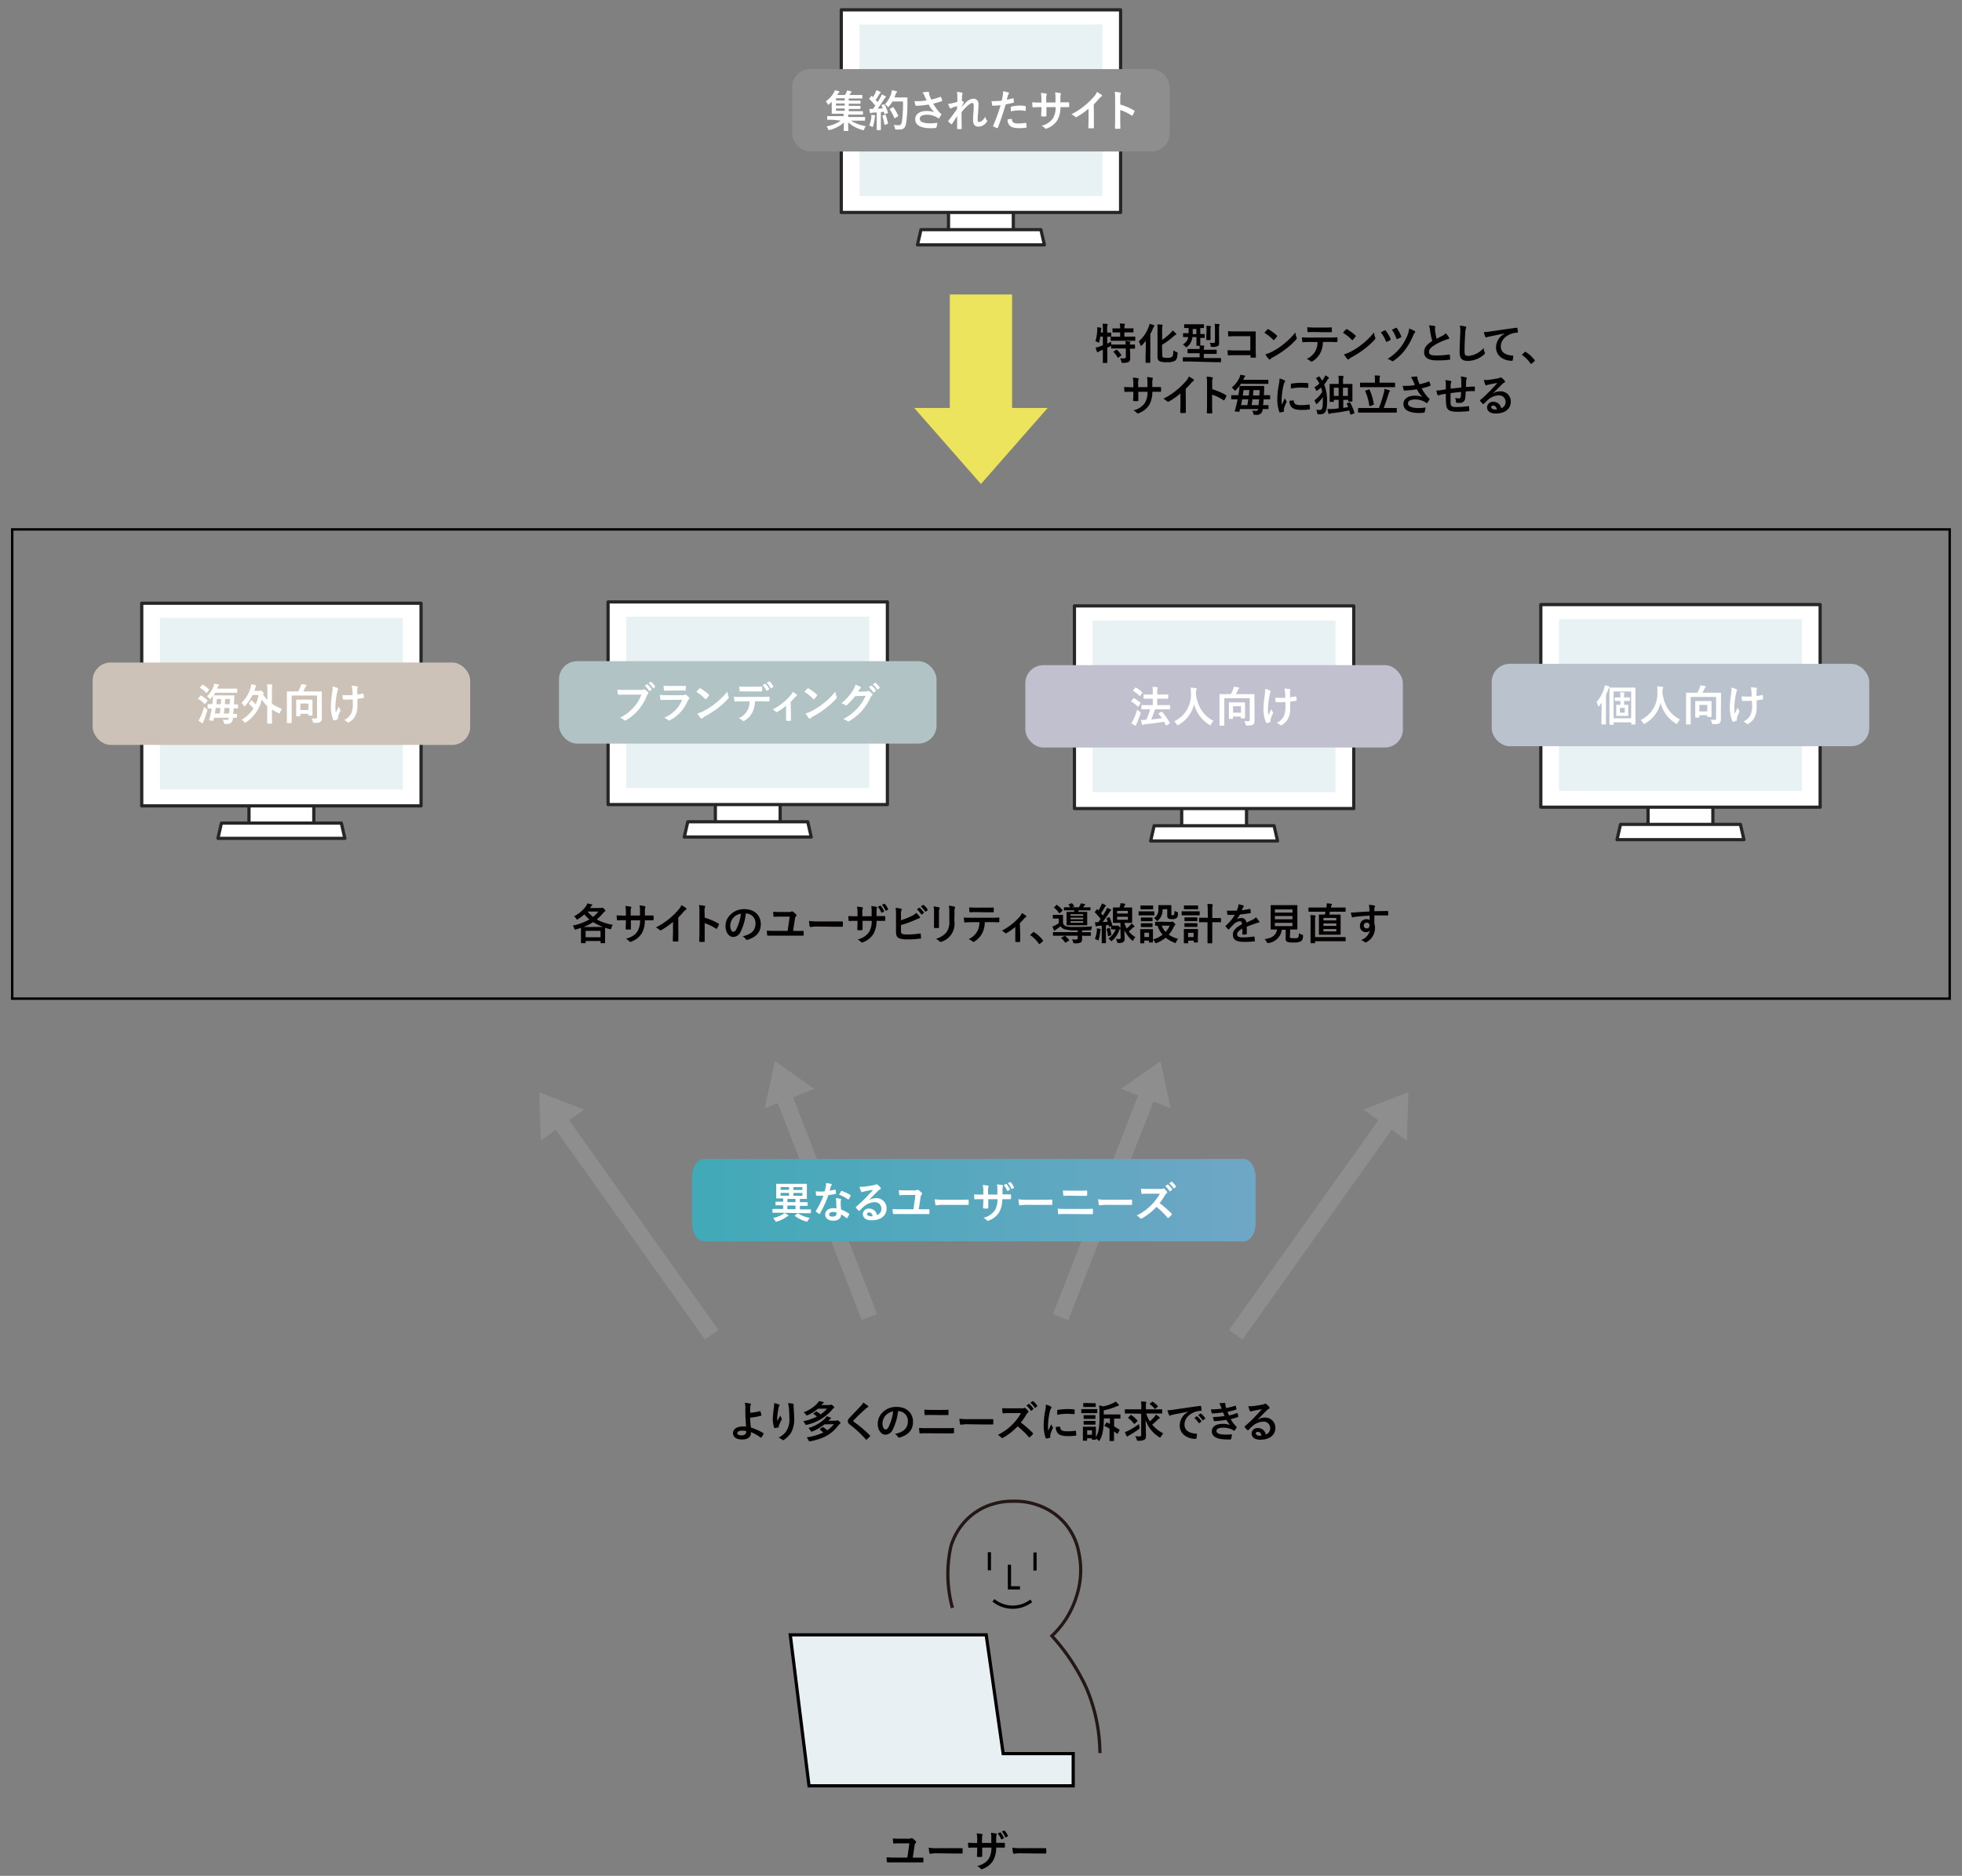 <svg id="レイヤー_1" data-name="レイヤー 1" xmlns="http://www.w3.org/2000/svg" xmlns:xlink="http://www.w3.org/1999/xlink" viewBox="0 0 610.75 584.08"><rect x="0" y="0" width="610.75" height="584.08" fill="#808080" stroke="none"/><defs><style>.cls-1,.cls-4{fill:#fff;}.cls-1{stroke:#262626;stroke-linecap:round;stroke-linejoin:round;}.cls-2{fill:#e8f1f3;}.cls-3{fill:#8e8e8e;}.cls-5{fill:#cdc2b7;}.cls-6{fill:#b1c3c4;}.cls-7{fill:#c0c0ce;}.cls-8{fill:#b9c2cd;}.cls-9{fill:#ece45c;}.cls-10{fill:#040000;}.cls-11,.cls-12,.cls-13{fill:none;}.cls-11,.cls-12,.cls-14{stroke:#040000;}.cls-11,.cls-12,.cls-13,.cls-14{stroke-miterlimit:10;}.cls-11{stroke-width:0.75px;}.cls-13{stroke:#231815;}.cls-14{fill:#e9f0f3;}.cls-15{fill:url(#名称未設定グラデーション_2);}</style><linearGradient id="名称未設定グラデーション_2" x1="215.43" y1="-77.65" x2="390.84" y2="-77.65" gradientTransform="matrix(1, 0, 0, -1, 0, 296.06)" gradientUnits="userSpaceOnUse"><stop offset="0" stop-color="#41a9b7"/><stop offset="1" stop-color="#6fa7c6"/></linearGradient></defs><rect class="cls-1" x="295.26" y="63.34" width="20.18" height="10.47"/><rect class="cls-1" x="261.88" y="3.06" width="86.95" height="63.09"/><polygon class="cls-1" points="324.02 71.51 286.69 71.51 285.6 76.25 325.11 76.25 324.02 71.51"/><rect class="cls-2" x="267.54" y="7.64" width="75.62" height="53.39"/><rect class="cls-3" x="246.6" y="21.51" width="117.52" height="25.66" rx="5.62"/><path class="cls-4" d="M259.34,37.3c-1.21,0-1.62,0-1.7,0s-.15,0-.15-.15v-.85c0-.12,0-.14.15-.14s.49,0,1.7,0h3.26v-.07c0-.21,0-.45,0-.68h-1.67c-1.31,0-1.79,0-1.87,0s-.15,0-.15-.16,0-.52,0-1.51V31.69c-.26.25-.53.51-.8.75s-.21.17-.28.17-.13-.09-.23-.28a2.77,2.77,0,0,0-.55-.78,8.21,8.21,0,0,0,2.46-2.61,3.89,3.89,0,0,0,.36-.84,11.57,11.57,0,0,1,1.26.31c.12,0,.18.11.18.19s0,.13-.12.2a2.19,2.19,0,0,0-.37.43l-.22.34h2.46c.15-.26.27-.49.37-.71a4,4,0,0,0,.21-.7,11.57,11.57,0,0,1,1.27.28c.13,0,.17.12.17.19s-.07.14-.14.2a1.37,1.37,0,0,0-.25.33c-.08.15-.15.29-.23.41h2c1.3,0,1.73,0,1.82,0s.15,0,.15.13v.79c0,.15,0,.17-.15.17s-.52,0-1.82,0H264.2v.67h1.69c1.28,0,1.73,0,1.81,0s.16,0,.16.15v.67c0,.14,0,.15-.16.15s-.53,0-1.81,0H264.2v.67h1.69c1.28,0,1.73,0,1.81,0s.16,0,.16.14v.66c0,.13,0,.15-.16.15s-.53,0-1.81,0H264.2v.71h2.44c1.31,0,1.77,0,1.85,0s.15,0,.15.15v.75c0,.15,0,.16-.15.16s-.54,0-1.85,0h-2.59l0,.08a1.79,1.79,0,0,0,0,.59v.08h3.39c1.21,0,1.63,0,1.71,0s.14,0,.14.14v.85c0,.14,0,.15-.14.15s-.5,0-1.71,0h-2.52a11.88,11.88,0,0,0,4.64,1.7,2.67,2.67,0,0,0-.52.89c-.11.27-.15.37-.27.37a1.38,1.38,0,0,1-.31-.07,11.06,11.06,0,0,1-4.44-2.38c0,1.49.06,2.27.06,2.55s0,.15-.14.15h-1.15c-.12,0-.14,0-.14-.15s0-1,.06-2.5a10.41,10.41,0,0,1-4.35,2.3,1.61,1.61,0,0,1-.32.08c-.12,0-.17-.09-.27-.35a2.67,2.67,0,0,0-.48-.81,12.1,12.1,0,0,0,4.45-1.78Zm3.61-6V30.6h-2.71v.67Zm0,1.58v-.67h-2.71v.67Zm0,1.61v-.71h-2.71v.71Z"/><path class="cls-4" d="M275.13,32.5c.17,0,.19,0,.26.08a12.68,12.68,0,0,1,1,2.43c0,.15,0,.22-.16.27l-.71.23c-.15,0-.2,0-.23-.1l-.16-.6-.92.09v3.69c0,1.24,0,1.69,0,1.76s0,.15-.15.15h-1c-.13,0-.14,0-.14-.15s0-.52,0-1.76V35l-1.26.08a1.62,1.62,0,0,0-.49.11.37.37,0,0,1-.2.07c-.1,0-.14-.1-.16-.23a10.88,10.88,0,0,1-.19-1.13,10.63,10.63,0,0,0,1.11,0l.75-1a19.55,19.55,0,0,0-1.81-2c-.05-.05-.08-.08-.08-.12s0-.09.09-.17l.5-.66c.05-.08.09-.12.13-.12s.07,0,.13.08l.33.35a13.49,13.49,0,0,0,.73-1.36,3.7,3.7,0,0,0,.3-.83,10.29,10.29,0,0,1,1.17.5q.18.09.18.21c0,.07-.06.12-.13.18a.79.79,0,0,0-.25.32c-.43.74-.77,1.27-1.18,1.85.2.23.4.44.59.67.31-.48.6-1,.9-1.49a6.18,6.18,0,0,0,.41-.92,9.88,9.88,0,0,1,1.13.57c.12.07.16.12.16.2s0,.15-.15.2a1.77,1.77,0,0,0-.44.55,34.11,34.11,0,0,1-2,2.91c.53,0,1.08-.05,1.6-.09-.12-.29-.24-.58-.38-.84s0-.16.14-.23Zm-3.9,4a4.52,4.52,0,0,0,0-.75c.4.05.76.09,1,.15s.23.09.23.16a.47.47,0,0,1-.08.2,1.17,1.17,0,0,0-.08.43,15.18,15.18,0,0,1-.51,2.57c-.06.2-.11.3-.19.3a.63.63,0,0,1-.31-.16,2.48,2.48,0,0,0-.71-.32A10.31,10.31,0,0,0,271.23,36.54Zm4.25-.79c.16,0,.19,0,.24.12a19.52,19.52,0,0,1,.69,2.53c0,.15,0,.19-.16.25l-.71.24c-.2.06-.22,0-.24-.11a21.72,21.72,0,0,0-.61-2.57c-.05-.15,0-.18.12-.23Zm2.34-4.12a8.49,8.49,0,0,1-1.05,1.5c-.15.16-.21.25-.29.25s-.15-.09-.29-.25a2.71,2.71,0,0,0-.72-.63,8.05,8.05,0,0,0,1.92-3.24,7.36,7.36,0,0,0,.25-1.14c.51.09,1,.21,1.3.28s.28.12.28.21,0,.15-.13.27a1.7,1.7,0,0,0-.37.69c-.1.26-.19.55-.31.81h2.53c1,0,1.28,0,1.36,0s.16,0,.16.16c0,.37,0,.74,0,1.11a42.8,42.8,0,0,1-.39,6.72c-.21,1.37-.78,2-2,2-.28,0-.65,0-1,0s-.41,0-.5-.46a4.34,4.34,0,0,0-.37-1,9.11,9.11,0,0,0,1.7.12c.49,0,.72-.44.86-1.15a39.66,39.66,0,0,0,.33-6.24Zm0,1.81c.15-.08.19,0,.27,0A13,13,0,0,1,279.6,36c.07.14,0,.18-.12.26l-.85.51c-.14.09-.2.07-.25-.08A14,14,0,0,0,277,34.14c-.09-.13-.09-.17.08-.27Z"/><path class="cls-4" d="M287.83,29.89a4.53,4.53,0,0,0-.67-1.09,10.39,10.39,0,0,1,1.59-.21c.35,0,.46.09.46.28a2.29,2.29,0,0,0,0,.37,6.13,6.13,0,0,0,.22.67c.16.41.28.73.45,1.09a20.46,20.46,0,0,0,2.81-.83c.13-.07.17-.05.25.09a5.51,5.51,0,0,1,.34,1c0,.13,0,.2-.11.22a19,19,0,0,1-2.67.78,15.24,15.24,0,0,0,2.05,2.83c.11.11.23.2.35.3s.14.1.14.17a.42.42,0,0,1-.08.23,5.62,5.62,0,0,1-.53.87c-.11.15-.17.2-.27.2s-.1,0-.21-.1a3.76,3.76,0,0,0-.55-.35,6.08,6.08,0,0,0-2.84-.69c-1.4,0-2.24.42-2.24,1.26,0,1,1.22,1.43,3.32,1.43a13.4,13.4,0,0,0,2.15-.19,9.25,9.25,0,0,1-.28,1.43c0,.14-.1.16-.26.19a12.09,12.09,0,0,1-1.49.09c-3.16,0-4.87-1-4.87-2.77,0-1.53,1.32-2.6,3.53-2.6a6.88,6.88,0,0,1,2.39.36,8.71,8.71,0,0,1-1.73-2.38c-.85.15-1.62.26-2.59.34-.36,0-1,.07-1.31.07-.12,0-.18-.08-.22-.25a11.51,11.51,0,0,1-.31-1.2c.69,0,1.24,0,1.68,0a16.57,16.57,0,0,0,2.12-.25C288.23,30.79,288,30.4,287.83,29.89Z"/><path class="cls-4" d="M298,29.9a5.21,5.21,0,0,0-.13-1.3,6.84,6.84,0,0,1,1.52.26c.22.05.29.13.29.26a.53.53,0,0,1-.1.26,1.83,1.83,0,0,0-.12.66c0,.44,0,.72-.07,1.34a3.86,3.86,0,0,1,.51.29.23.23,0,0,1,.13.19A.33.33,0,0,1,300,32a14.17,14.17,0,0,0-.7,1.27v.07c.43-.48.73-.79,1.25-1.3a3.68,3.68,0,0,1,2.43-1.32,1.57,1.57,0,0,1,1.61,1.79c0,.39,0,1.2-.11,2.44s-.14,1.84-.14,2.25c0,.67.16.77.5.77a1.77,1.77,0,0,0,1-.49,3.58,3.58,0,0,0,.81-1.12,3.32,3.32,0,0,0,.49,1,.47.47,0,0,1,.15.31.45.45,0,0,1-.09.23,3.25,3.25,0,0,1-2.58,1.54c-1.15,0-1.71-.66-1.71-2.05,0-.36,0-1.11.1-2.25s.1-1.63.1-2.2-.15-.89-.42-.89-.84.28-1.5.87-1.18,1.17-1.88,2c0,1.69.05,3.63.05,5.09,0,.12-.05.19-.18.19s-.7,0-1.05,0c-.13,0-.19-.07-.19-.23,0-1.22,0-2.63,0-3.83l-1.55,2.41c-.06.09-.1.13-.15.13a.35.35,0,0,1-.16-.06,4.15,4.15,0,0,1-.83-.75.2.2,0,0,1-.08-.15.35.35,0,0,1,.12-.23c1.11-1.42,1.81-2.37,2.63-3.53,0-.33,0-.59,0-.91a11.71,11.71,0,0,0-1.61.54c-.12.05-.26.18-.39.18s-.2-.08-.27-.21a8.11,8.11,0,0,1-.52-1.23,8.19,8.19,0,0,0,1-.12c.45-.11,1.21-.3,1.89-.51Z"/><path class="cls-4" d="M315.31,30.6c.15,0,.2,0,.21.13,0,.3.08.69.1,1s0,.21-.2.25a20.47,20.47,0,0,1-2.34.51c-.91,3-1.59,5-2.45,7.26-.07.19-.15.17-.3.13s-.79-.33-1.07-.49a.22.22,0,0,1-.11-.27,50.86,50.86,0,0,0,2.32-6.36c-.78.08-1.71.15-2.35.15-.2,0-.25,0-.28-.22s-.12-.73-.18-1.22a6.18,6.18,0,0,0,1,0,18.91,18.91,0,0,0,2.17-.13c.13-.54.24-1.13.34-1.68a9.78,9.78,0,0,0,.08-1.23,7.64,7.64,0,0,1,1.69.38.22.22,0,0,1,.14.21.34.34,0,0,1-.06.21,2.81,2.81,0,0,0-.29.54c-.13.48-.22.94-.32,1.27A19,19,0,0,0,315.31,30.6ZM314.78,37c.14,0,.19.05.21.19.1,1,.76,1.26,2.05,1.26a19.18,19.18,0,0,0,2.25-.19c.11,0,.15,0,.16.12a7.6,7.6,0,0,1,.11,1.17c0,.16,0,.2-.22.21a15.06,15.06,0,0,1-1.82.15c-1.76,0-2.67-.24-3.27-.87a2.63,2.63,0,0,1-.61-1.84A6.66,6.66,0,0,1,314.78,37Zm-.14-3.55c0-.19,0-.23.24-.27a13.53,13.53,0,0,1,2.61-.31,9.78,9.78,0,0,1,1.57.13c.19,0,.23,0,.23.2a7.74,7.74,0,0,1,0,1.08c0,.23-.06.28-.25.24a8.5,8.5,0,0,0-1.66-.16,14.34,14.34,0,0,0-2.7.31C314.66,34.21,314.64,33.72,314.64,33.46Z"/><path class="cls-4" d="M330.62,31.86c.65,0,1.41,0,2,0,.16,0,.18.07.19.21a6.25,6.25,0,0,1,0,1.06c0,.18,0,.23-.23.22l-1.93,0h-.55a8,8,0,0,1-1,4.14,6.35,6.35,0,0,1-3.17,2.49,1.13,1.13,0,0,1-.37.12c-.08,0-.15,0-.26-.15a3.07,3.07,0,0,0-1.11-.8,5.86,5.86,0,0,0,3.62-2.37,6.52,6.52,0,0,0,.79-3.43h-2.86v.49c0,.79,0,1.51,0,2.22,0,.15-.09.18-.23.19a7.49,7.49,0,0,1-1.16,0c-.17,0-.25,0-.24-.19,0-.69.07-1.35.07-2.2v-.51h-.4c-.73,0-1.8.05-2.22.07-.1,0-.14-.08-.16-.25s-.06-.75-.09-1.3c.56,0,1.43.06,2.47.06h.4v-1a9.65,9.65,0,0,0-.16-2,13.17,13.17,0,0,1,1.63.22c.15,0,.21.09.21.18a1,1,0,0,1-.08.29c-.1.24-.1.37-.1,1.28v1h2.88l0-1.31a9.51,9.51,0,0,0-.12-1.84,12.42,12.42,0,0,1,1.57.23c.19,0,.24.11.24.21a.64.64,0,0,1-.05.24,3.58,3.58,0,0,0-.11,1.19v1.27Z"/><path class="cls-4" d="M340.52,36.93c0,.93,0,1.72,0,2.79,0,.17-.05.23-.2.23-.43,0-.91,0-1.34,0-.15,0-.2-.06-.19-.22,0-1,.06-1.83.06-2.75V33.86a23.69,23.69,0,0,1-3.69,2.57.41.41,0,0,1-.2.06.38.38,0,0,1-.29-.14,5.21,5.21,0,0,0-1.15-.79,21.26,21.26,0,0,0,4.22-2.75,21.69,21.69,0,0,0,2.86-2.8,4,4,0,0,0,.85-1.38,11,11,0,0,1,1.49.94.22.22,0,0,1,.1.2.37.37,0,0,1-.19.29,4.73,4.73,0,0,0-.8.74,21.32,21.32,0,0,1-1.57,1.69Z"/><path class="cls-4" d="M348.72,32.54A19,19,0,0,1,353,34.37c.14.08.21.17.14.35a8.37,8.37,0,0,1-.57,1.16c-.06.1-.11.15-.18.15a.2.2,0,0,1-.15-.07,14.67,14.67,0,0,0-3.52-1.71v3c0,.87,0,1.66.05,2.63,0,.16-.05.2-.24.2a7.88,7.88,0,0,1-1.19,0c-.19,0-.26,0-.26-.2,0-1,.05-1.78.05-2.64V30.6a10.7,10.7,0,0,0-.13-2,9.57,9.57,0,0,1,1.68.22c.18,0,.25.12.25.23a.65.65,0,0,1-.11.3,3.69,3.69,0,0,0-.09,1.27Z"/><rect class="cls-1" x="77.51" y="248.11" width="20.18" height="10.47"/><rect class="cls-1" x="44.12" y="187.83" width="86.95" height="63.09"/><polygon class="cls-1" points="106.26 256.28 68.93 256.28 67.84 261.03 107.35 261.03 106.26 256.28"/><rect class="cls-2" x="49.79" y="192.41" width="75.62" height="53.39"/><rect class="cls-5" x="28.84" y="206.28" width="117.52" height="25.66" rx="5.62"/><path class="cls-4" d="M62.36,216.65c.09-.12.14-.14.26-.07A12.25,12.25,0,0,1,64.56,218c.08.09.08.13,0,.27l-.62.8c-.07.09-.11.13-.15.13a.19.19,0,0,1-.12-.06,9.69,9.69,0,0,0-1.89-1.48c-.07,0-.09-.06-.09-.1a.2.2,0,0,1,.08-.15Zm0,6.7a16.08,16.08,0,0,0,1.15-3.26,5.38,5.38,0,0,0,.74.63c.32.22.34.25.24.65a25.48,25.48,0,0,1-1.08,3.07,1.4,1.4,0,0,0-.18.54c0,.09-.05.21-.13.21a.58.58,0,0,1-.3-.11,7.59,7.59,0,0,1-1-.7A7.66,7.66,0,0,0,62.33,223.35Zm.6-10.06c.11-.13.15-.13.27-.06A10.52,10.52,0,0,1,65,214.61c.09.08.11.12,0,.28l-.59.79c-.11.13-.14.15-.26,0a9.44,9.44,0,0,0-1.85-1.51c-.12-.07-.12-.09,0-.24Zm1.68,6.09c0-.13,0-.15.15-.15s.41,0,1.3,0c.08-.56.13-1.13.19-1.69,0-.28,0-.57,0-.9-.2.28-.42.55-.63.81s-.21.21-.27.21-.15-.08-.27-.23a3.06,3.06,0,0,0-.7-.63,7.91,7.91,0,0,0,2-2.92,3.74,3.74,0,0,0,.25-1c.49.07,1,.16,1.27.23s.24.11.24.2a.33.33,0,0,1-.12.23,1.05,1.05,0,0,0-.31.45,4.08,4.08,0,0,1-.17.42H73.7c.14,0,.15,0,.15.13v1c0,.14,0,.16-.15.16s-.52,0-1.75,0H67c-.16.28-.34.55-.53.82.1,0,.5,0,1.69,0h2.94c1.2,0,1.61,0,1.69,0s.16,0,.16.16c0,.38,0,.79-.07,1.14l-.06,1.5c.78,0,1.08,0,1.14,0s.16,0,.16.15v.94c0,.14,0,.15-.16.15l-1.22,0c0,.59-.1,1.17-.15,1.73.63,0,.9,0,1,0s.16,0,.16.14v.9c0,.14,0,.15-.16.15l-1.09,0,0,.3c-.14,1.1-.63,1.62-1.77,1.62h-.71c-.21,0-.21,0-.32-.43a3.12,3.12,0,0,0-.4-.87c.39,0,.94.05,1.26.05s.61-.11.67-.66H66.64c-.06.26-.11.5-.18.75s0,.22-.2.22a3.67,3.67,0,0,1-.52-.08c-.7-.12-.71-.12-.63-.35a8.11,8.11,0,0,0,.32-1.06c.17-.75.33-1.54.47-2.35l-1.14,0c-.14,0-.15,0-.15-.15Zm3.76,2.79c.09-.57.16-1.15.22-1.73H67.16c-.08.57-.18,1.14-.28,1.73Zm-.9-4.54c0,.54-.1,1.08-.16,1.63h1.4c.06-.54.08-1.09.11-1.63Zm2.38,2.81c-.06.58-.13,1.16-.21,1.73h1.64c.06-.55.1-1.12.14-1.73Zm.23-2.81L70,219.26H71.5c0-.56.06-1.13.07-1.63Z"/><path class="cls-4" d="M78.15,218.15c0-.07.08-.1.12-.1s.08,0,.13.08a11.72,11.72,0,0,1,1.18,1.16,12.41,12.41,0,0,0,.93-2.91h-1.9a13,13,0,0,1-2.29,3.36c-.12.14-.2.21-.26.21s-.14-.08-.23-.27a3,3,0,0,0-.67-.82A10.59,10.59,0,0,0,78,214.11a3.57,3.57,0,0,0,.18-1.06,10.83,10.83,0,0,1,1.37.3c.13,0,.2.1.2.18a.28.28,0,0,1-.1.23,1.88,1.88,0,0,0-.26.69c-.08.24-.15.47-.23.68h1.38a.75.75,0,0,0,.4-.08.34.34,0,0,1,.19-.05c.09,0,.24,0,.59.36s.39.39.39.47,0,.13-.14.23l-.08.13a9.88,9.88,0,0,0,1.35,1.72v-2.85a12.76,12.76,0,0,0-.11-2,13.71,13.71,0,0,1,1.47.11c.12,0,.2.06.2.14a1.1,1.1,0,0,1-.06.26,5.1,5.1,0,0,0-.1,1.49v4.07a15.86,15.86,0,0,0,3.16,1.61,3.54,3.54,0,0,0-.59,1.06c-.1.24-.14.33-.25.33a.85.85,0,0,1-.3-.11,14.91,14.91,0,0,1-2-1.12v1.93c0,1.5,0,2.27,0,2.33s0,.15-.15.15H83.33c-.14,0-.15,0-.15-.15s0-.83,0-2.33v-3a10.9,10.9,0,0,1-1.68-2,12,12,0,0,1-4.87,7.05c-.16.12-.25.19-.32.19s-.15-.09-.3-.27a3.26,3.26,0,0,0-.77-.71,10.62,10.62,0,0,0,3.66-3.51,16,16,0,0,0-1.33-1.37s-.08-.08-.08-.12a.33.33,0,0,1,.08-.16Z"/><path class="cls-4" d="M100.18,221.3c0,1.17,0,1.88,0,2.35a1.43,1.43,0,0,1-.39,1.1c-.27.23-.78.31-1.91.33-.43,0-.41,0-.51-.4a3.19,3.19,0,0,0-.37-1c.41,0,.76.06,1.12.06s.57-.1.57-.43v-6.74H90.8V223c0,1.26,0,1.89,0,2s0,.13-.15.13h-1.2c-.14,0-.15,0-.15-.13s0-.74,0-2.15V217.6c0-1.41,0-2.07,0-2.16s0-.15.15-.15.55,0,1.82,0h1.57a13.56,13.56,0,0,0,.71-1.54,3.48,3.48,0,0,0,.2-.76c.55.07,1.11.15,1.5.23a.18.18,0,0,1,.16.18.35.35,0,0,1-.1.23.68.68,0,0,0-.23.32c-.2.43-.44.91-.69,1.34h3.81c1.28,0,1.73,0,1.81,0s.17,0,.17.15,0,.82,0,2.23ZM92.35,223c-.14,0-.15,0-.15-.15s0-.43,0-2.24v-1.15c0-1,0-1.38,0-1.48s0-.14.15-.14.41,0,1.42,0h1.92c1,0,1.34,0,1.43,0s.15,0,.15.14,0,.43,0,1.25v1.26c0,1.77,0,2.09,0,2.18s0,.14-.15.14h-1c-.14,0-.16,0-.16-.14v-.41H93.5v.59c0,.14,0,.15-.15.15Zm1.15-1.94H96v-2H93.5Z"/><path class="cls-4" d="M105.15,223.84c0,.09,0,.13-.18.18a3.09,3.09,0,0,1-.92.28c-.16,0-.23,0-.31-.17A11.45,11.45,0,0,1,103,220a30.79,30.79,0,0,1,.4-4.29,14.58,14.58,0,0,0,.15-2,7.19,7.19,0,0,1,1.41.47c.21.11.29.2.29.3a.5.5,0,0,1-.08.27,6.45,6.45,0,0,0-.25,1,24.41,24.41,0,0,0-.51,4,11.26,11.26,0,0,0,.13,2.12c.33-.71.58-1.17.9-1.92a4.1,4.1,0,0,0,.44.9.41.41,0,0,1,.12.26,1.08,1.08,0,0,1-.16.44,9.94,9.94,0,0,0-.6,1.63,1.5,1.5,0,0,0,0,.35Zm4.64-6.08c-.71.05-1.22.08-1.61.08h-1.13c-.19,0-.29-.07-.31-.21s-.08-.63-.14-1.23a15.25,15.25,0,0,0,1.66.07c.37,0,1,0,1.49-.05,0-.67,0-1.28-.08-1.79a4.85,4.85,0,0,0-.23-1.1,8.66,8.66,0,0,1,1.73.19c.15,0,.21.11.21.22a.62.62,0,0,1-.09.27,1.59,1.59,0,0,0-.07.56v1.49c.58-.08,1.16-.18,1.72-.3.16,0,.23,0,.24.12,0,.34.08.66.11,1,0,.17-.06.23-.18.24-.64.12-1.23.2-1.85.27l0,2.06a7.23,7.23,0,0,1-.59,3.12,4.75,4.75,0,0,1-1.92,2.07.58.58,0,0,1-.34.13.28.28,0,0,1-.27-.13,4.47,4.47,0,0,0-1-.65,4.39,4.39,0,0,0,2.27-2.23,7.55,7.55,0,0,0,.41-3Z"/><rect class="cls-1" x="222.68" y="247.7" width="20.18" height="10.47"/><rect class="cls-1" x="189.29" y="187.42" width="86.95" height="63.09"/><polygon class="cls-1" points="251.44 255.87 214.1 255.87 213.01 260.62 252.53 260.62 251.44 255.87"/><rect class="cls-2" x="194.96" y="192" width="75.62" height="53.39"/><rect class="cls-6" x="174.01" y="205.87" width="117.52" height="25.66" rx="5.62"/><path class="cls-4" d="M194.78,216.28c-.87,0-1.64,0-2.21.06-.18,0-.23-.08-.26-.27s-.09-1-.12-1.35a23,23,0,0,0,2.58.09h4.78a1.26,1.26,0,0,0,.74-.13.39.39,0,0,1,.2-.05.69.69,0,0,1,.26.06,4.39,4.39,0,0,1,1,.89.37.37,0,0,1,.09.23.46.46,0,0,1-.19.33,1.9,1.9,0,0,0-.31.52,15.42,15.42,0,0,1-2.6,4.36,14.93,14.93,0,0,1-3.81,3.2.65.65,0,0,1-.36.12.44.44,0,0,1-.33-.15,3.87,3.87,0,0,0-1.25-.74,12.91,12.91,0,0,0,4.38-3.35,11.43,11.43,0,0,0,2.27-3.82Zm6.54-3.17c.07-.05.13,0,.21,0a6.48,6.48,0,0,1,1.27,1.43.15.15,0,0,1,0,.22l-.5.36a.13.13,0,0,1-.22,0,6.91,6.91,0,0,0-1.36-1.56Zm1.1-.82c.08,0,.13,0,.21,0a5.69,5.69,0,0,1,1.27,1.38.15.15,0,0,1,0,.24l-.44.36a.17.17,0,0,1-.11.06c-.05,0-.09,0-.12-.1a6.48,6.48,0,0,0-1.34-1.54Z"/><path class="cls-4" d="M207.78,217.91c-.67,0-1.34,0-2,.06-.12,0-.17-.09-.2-.26a10,10,0,0,1-.15-1.35,24,24,0,0,0,2.47.1h4.6a1.46,1.46,0,0,0,.71-.14.26.26,0,0,1,.17-.08.39.39,0,0,1,.21.09,7.28,7.28,0,0,1,.89.83.38.38,0,0,1,.14.28.33.33,0,0,1-.15.26,1.46,1.46,0,0,0-.45.63,11.82,11.82,0,0,1-5.48,5.93.66.66,0,0,1-.27.09.43.43,0,0,1-.29-.16,4,4,0,0,0-1.25-.7,10.47,10.47,0,0,0,5.64-5.59Zm.9-2.88c-.6,0-1.27,0-1.84.05-.13,0-.17-.08-.18-.29a11.64,11.64,0,0,1-.07-1.29,18.65,18.65,0,0,0,2.2.09h2.41c.87,0,1.58,0,2.11-.06.12,0,.16.06.16.21a6.14,6.14,0,0,1,0,1c0,.22,0,.28-.24.26l-1.89,0Z"/><path class="cls-4" d="M217.71,214.4a.26.26,0,0,1,.19-.11.34.34,0,0,1,.17.07,14.06,14.06,0,0,1,2.57,1.9c.08.08.12.14.12.19a.29.29,0,0,1-.08.17c-.21.27-.65.81-.84,1s-.1.11-.16.11-.1,0-.17-.11a14.33,14.33,0,0,0-2.74-2.19C217.07,215.08,217.46,214.67,217.71,214.4Zm1.17,7.07a23.72,23.72,0,0,0,7.54-6.15,6.15,6.15,0,0,0,.37,1.57.72.72,0,0,1,.07.26c0,.12-.07.23-.22.4a22,22,0,0,1-3.08,2.84,28.31,28.31,0,0,1-4.05,2.63,4.64,4.64,0,0,0-.9.62.36.36,0,0,1-.24.13.34.34,0,0,1-.23-.14,9.9,9.9,0,0,1-1.07-1.49A8.35,8.35,0,0,0,218.88,221.47Z"/><path class="cls-4" d="M235,218.38a7.71,7.71,0,0,1-.79,3.42,6.76,6.76,0,0,1-2.36,2.54.86.86,0,0,1-.4.16.4.4,0,0,1-.29-.14,3.48,3.48,0,0,0-1.19-.71,6,6,0,0,0,2.67-2.39,5.58,5.58,0,0,0,.68-2.88h-2.55c-.67,0-1.32,0-2,.08-.12,0-.16-.08-.17-.25a7.83,7.83,0,0,1-.11-1.29c.75.07,1.5.07,2.28.07h6c1.05,0,1.83,0,2.62-.08.13,0,.15.08.15.26s0,.86,0,1-.08.22-.2.22c-.7,0-1.63-.05-2.55-.05Zm-2.66-3.11c-.61,0-1.15,0-1.9,0-.18,0-.22-.06-.23-.23,0-.32-.05-.8-.09-1.28.94.05,1.62.06,2.22.06h2.47c.75,0,1.6,0,2.27-.05.13,0,.16.08.16.26a5.24,5.24,0,0,1,0,1c0,.19,0,.26-.17.26-.73,0-1.52,0-2.26,0Zm5.77-2.33c.07,0,.12,0,.19,0a6.23,6.23,0,0,1,1.14,1.55c0,.08,0,.15-.07.22l-.6.36c-.1,0-.16,0-.22-.07a6.37,6.37,0,0,0-1.2-1.68Zm1.28-.76c.08-.05.12,0,.18,0a5.72,5.72,0,0,1,1.14,1.51.16.16,0,0,1-.06.24l-.57.36c-.12.07-.18,0-.23-.07a6.27,6.27,0,0,0-1.19-1.66Z"/><path class="cls-4" d="M246.22,222c0,.65,0,1.51,0,2.19,0,.16-.06.23-.22.24a6.61,6.61,0,0,1-1.09,0c-.15,0-.23-.08-.21-.24,0-.77,0-1.44,0-2.15v-2.29a19,19,0,0,1-2.78,1.93.29.29,0,0,1-.18.05.35.35,0,0,1-.26-.13,2.36,2.36,0,0,0-1-.67,19.11,19.11,0,0,0,5.57-4.36,3.89,3.89,0,0,0,.71-1.15,11.09,11.09,0,0,1,1.23.8.36.36,0,0,1,.15.24.31.31,0,0,1-.2.26,3.2,3.2,0,0,0-.61.55c-.34.4-.75.84-1.22,1.3Z"/><path class="cls-4" d="M251.35,214.4a.26.26,0,0,1,.19-.11.34.34,0,0,1,.17.07,14.06,14.06,0,0,1,2.57,1.9c.08.08.12.14.12.19a.29.29,0,0,1-.08.17c-.2.27-.65.81-.83,1s-.11.11-.17.11-.1,0-.17-.11a14.33,14.33,0,0,0-2.74-2.19C250.71,215.08,251.1,214.67,251.35,214.4Zm1.17,7.07a23.72,23.72,0,0,0,7.54-6.15,6.15,6.15,0,0,0,.37,1.57.72.72,0,0,1,.07.26.67.67,0,0,1-.21.4,22.72,22.72,0,0,1-3.09,2.84,28.31,28.31,0,0,1-4,2.63,4.64,4.64,0,0,0-.9.62.36.36,0,0,1-.24.13.34.34,0,0,1-.23-.14,9.9,9.9,0,0,1-1.07-1.49A8.35,8.35,0,0,0,252.52,221.47Z"/><path class="cls-4" d="M269.48,215.3a1.24,1.24,0,0,0,.67-.17.26.26,0,0,1,.17,0,.42.42,0,0,1,.22.08,6.61,6.61,0,0,1,.91.73.41.41,0,0,1,.17.3.38.38,0,0,1-.16.29,1.61,1.61,0,0,0-.44.57,18.78,18.78,0,0,1-2.65,4.15,17.21,17.21,0,0,1-4.08,3.34.39.39,0,0,1-.22.06.5.5,0,0,1-.31-.14,3.5,3.5,0,0,0-1.27-.62,15.55,15.55,0,0,0,4.47-3.42,13.72,13.72,0,0,0,2.48-3.81l-3.25.09a18.67,18.67,0,0,1-2.53,2.75.41.41,0,0,1-.28.15.32.32,0,0,1-.2-.08,3.89,3.89,0,0,0-1.29-.58,16,16,0,0,0,3.61-4,5.86,5.86,0,0,0,.79-1.81,7.09,7.09,0,0,1,1.57.71.29.29,0,0,1,.13.23.27.27,0,0,1-.15.23,1.43,1.43,0,0,0-.33.36c-.15.23-.28.43-.45.67Zm1.66-1.81c.07-.06.12,0,.2,0a6.12,6.12,0,0,1,1.28,1.44.14.14,0,0,1,0,.21l-.57.42a.14.14,0,0,1-.22,0,6.91,6.91,0,0,0-1.36-1.56Zm1.2-.88c.08-.05.12,0,.2,0a5.67,5.67,0,0,1,1.27,1.38.15.15,0,0,1,0,.24l-.54.42a.13.13,0,0,1-.22,0,6.37,6.37,0,0,0-1.35-1.54Z"/><rect class="cls-1" x="367.85" y="248.93" width="20.18" height="10.47"/><rect class="cls-1" x="334.46" y="188.66" width="86.95" height="63.09"/><polygon class="cls-1" points="396.61 257.11 359.27 257.11 358.18 261.85 397.7 261.85 396.61 257.11"/><rect class="cls-2" x="340.13" y="193.24" width="75.62" height="53.39"/><rect class="cls-7" x="319.18" y="207.1" width="117.52" height="25.66" rx="5.62"/><path class="cls-4" d="M352.77,217.48c.09-.12.15-.13.27-.07A12,12,0,0,1,355,218.8a.15.15,0,0,1,.07.12.23.23,0,0,1-.07.14l-.6.82c-.07.1-.11.14-.15.14s-.07,0-.12-.07a10,10,0,0,0-1.93-1.49c-.06,0-.08-.07-.08-.11s0-.08.08-.14Zm0,6.68a20.2,20.2,0,0,0,1.23-3.23,8.28,8.28,0,0,0,.78.67c.22.15.28.21.28.33a1.33,1.33,0,0,1-.06.31,30.1,30.1,0,0,1-1.14,3,2.64,2.64,0,0,0-.2.53c0,.1-.08.17-.16.17a.48.48,0,0,1-.25-.07,8,8,0,0,1-1.1-.73A4.66,4.66,0,0,0,352.78,224.16Zm.59-10c.11-.13.15-.13.26-.06a11.78,11.78,0,0,1,1.93,1.42c.09.08.1.12,0,.28l-.6.82c-.09.13-.12.15-.24.05a10.1,10.1,0,0,0-1.93-1.55c-.12-.07-.12-.1,0-.24Zm3.94,6.7c-1.31,0-1.78,0-1.86,0s-.15,0-.15-.16v-1c0-.14,0-.15.15-.15s.55,0,1.86,0h1.55v-2h-.93c-1.29,0-1.73,0-1.8,0s-.14,0-.14-.15v-1c0-.13,0-.14.14-.14s.51,0,1.8,0h.93v-.59a12.41,12.41,0,0,0-.1-1.78c.51,0,1,0,1.42.08.14,0,.22.08.22.16a.72.72,0,0,1-.07.27,3.91,3.91,0,0,0-.09,1.23v.63h1.46c1.29,0,1.73,0,1.81,0s.15,0,.15.14v1c0,.13,0,.15-.15.15s-.52,0-1.81,0h-1.46v2h2c1.31,0,1.78,0,1.86,0s.14,0,.14.15v1c0,.15,0,.16-.14.16s-.55,0-1.86,0h-2.7a30.69,30.69,0,0,1-1.18,3.15c1.18-.11,2.24-.23,3.33-.39-.31-.46-.64-.9-1-1.31-.09-.12-.08-.17.08-.26l.73-.43c.13-.08.17-.06.26,0a17.41,17.41,0,0,1,2.38,3.46c.07.13.07.15-.1.25l-.83.5a.4.4,0,0,1-.17.08s-.07,0-.1-.11q-.27-.54-.57-1.08c-2,.33-3.74.56-5.92.77a1.31,1.31,0,0,0-.49.13.44.44,0,0,1-.24.09c-.11,0-.18-.08-.22-.22a11.72,11.72,0,0,1-.29-1.32,13.89,13.89,0,0,0,1.4-.06h.22a22.15,22.15,0,0,0,1.21-3.27Z"/><path class="cls-4" d="M377,225.52c-.11.22-.15.32-.24.32s-.15-.06-.31-.16a10.73,10.73,0,0,1-4.74-6.42,10,10,0,0,1-4.85,6.43.84.84,0,0,1-.31.13c-.1,0-.15-.09-.27-.32a3.86,3.86,0,0,0-.78-.9,9.11,9.11,0,0,0,5.22-8.74c0-.59,0-1.15-.09-1.75.52,0,1.16.1,1.65.17.17,0,.25.1.25.21a.64.64,0,0,1-.13.34,2.14,2.14,0,0,0-.11.88c0,.16,0,.32,0,.48.57,3.93,2.26,6.54,5.47,8.28A3.42,3.42,0,0,0,377,225.52Z"/><path class="cls-4" d="M390.52,222.12c0,1.17,0,1.88,0,2.35a1.38,1.38,0,0,1-.39,1.1c-.27.23-.78.31-1.9.33-.43,0-.42,0-.51-.4a3.46,3.46,0,0,0-.38-1c.42,0,.77.06,1.13.06s.56-.1.56-.43v-6.74h-7.91v6.43c0,1.26,0,1.89,0,2s0,.13-.14.13h-1.21c-.14,0-.15,0-.15-.13s0-.74,0-2.15v-5.24c0-1.41,0-2.07,0-2.16s0-.15.15-.15.55,0,1.82,0h1.57a13.56,13.56,0,0,0,.71-1.54,2.92,2.92,0,0,0,.2-.75c.55.06,1.12.14,1.51.22a.18.18,0,0,1,.16.18.34.34,0,0,1-.11.23.82.82,0,0,0-.23.32c-.2.43-.44.91-.68,1.34h3.81c1.27,0,1.73,0,1.81,0s.16,0,.16.15,0,.82,0,2.23Zm-7.83,1.73c-.14,0-.15,0-.15-.14s0-.43,0-2.24v-1.16c0-1,0-1.38,0-1.47s0-.15.15-.15.42,0,1.42,0H386c1,0,1.34,0,1.43,0s.15,0,.15.15,0,.42,0,1.24v1.26c0,1.77,0,2.1,0,2.18s0,.14-.15.14h-1c-.15,0-.16,0-.16-.14v-.41h-2.46v.6c0,.13,0,.14-.14.14Zm1.15-1.94h2.46v-2h-2.46Z"/><path class="cls-4" d="M395.49,224.66c0,.09,0,.13-.17.18a3.3,3.3,0,0,1-.93.29c-.16,0-.23,0-.31-.18a11.45,11.45,0,0,1-.79-4.16,30.79,30.79,0,0,1,.4-4.29,14.58,14.58,0,0,0,.15-2,7,7,0,0,1,1.41.47c.21.11.29.2.29.3a.5.5,0,0,1-.08.27,7.93,7.93,0,0,0-.25,1,24.41,24.41,0,0,0-.51,4,12.1,12.1,0,0,0,.13,2.12c.34-.71.58-1.16.9-1.92a3.61,3.61,0,0,0,.45.9.43.43,0,0,1,.12.26,1.08,1.08,0,0,1-.16.44,9.89,9.89,0,0,0-.61,1.64,1.39,1.39,0,0,0,0,.35Zm4.64-6.08c-.71,0-1.22.08-1.61.08H397.4c-.19,0-.3-.07-.31-.21s-.08-.63-.15-1.22c.5.05,1.17.06,1.66.06s1,0,1.49,0c0-.67,0-1.27-.08-1.78a3.81,3.81,0,0,0-.23-1.1,8.13,8.13,0,0,1,1.73.18c.15,0,.22.11.22.22a.53.53,0,0,1-.1.27,1.67,1.67,0,0,0-.06.56v1.49c.57-.08,1.15-.18,1.71-.3.16,0,.23,0,.24.12a8.43,8.43,0,0,1,.11,1c0,.18-.05.23-.17.24-.65.12-1.24.2-1.85.27v2.07a7,7,0,0,1-.59,3.11,4.83,4.83,0,0,1-1.92,2.08.61.61,0,0,1-.33.12.28.28,0,0,1-.27-.12,4.06,4.06,0,0,0-1.05-.66,4.35,4.35,0,0,0,2.27-2.23,7.37,7.37,0,0,0,.41-3Z"/><rect class="cls-1" x="513.02" y="248.52" width="20.18" height="10.47"/><rect class="cls-1" x="479.64" y="188.24" width="86.95" height="63.09"/><polygon class="cls-1" points="541.78 256.69 504.45 256.69 503.36 261.44 542.87 261.44 541.78 256.69"/><rect class="cls-2" x="485.3" y="192.83" width="75.62" height="53.39"/><rect class="cls-8" x="464.35" y="206.69" width="117.52" height="25.66" rx="5.62"/><path class="cls-4" d="M498.57,220.57c0-.51,0-1.17,0-1.8a9.8,9.8,0,0,1-.75,1c-.11.11-.17.18-.23.18s-.12-.08-.16-.24a5.12,5.12,0,0,0-.44-1.12,11.86,11.86,0,0,0,2.36-4.24,3.67,3.67,0,0,0,.23-1,10.11,10.11,0,0,1,1.23.36c.15.06.23.1.23.21s-.05.14-.15.24a1.22,1.22,0,0,0-.28.55c-.23.61-.45,1.19-.69,1.71v7c0,1.32,0,2,0,2s0,.15-.15.15h-1.11c-.13,0-.15,0-.15-.15s0-.72,0-2Zm2.57,5.08c-.13,0-.14,0-.14-.14s0-1,0-4.52v-3.4c0-2.38,0-3.27,0-3.36s0-.15.14-.15.55,0,1.84,0h4.11c1.3,0,1.77,0,1.85,0s.15,0,.15.15,0,1,0,3.07V221c0,3.51,0,4.39,0,4.47s0,.13-.15.13h-1c-.13,0-.14,0-.14-.13v-.55H502.3v.63c0,.13,0,.14-.15.14Zm1.16-2h5.46v-8.34H502.3Zm3.28-5.39v1.19h0c.79,0,1,0,1.13,0s.15,0,.15.15,0,.36,0,1v1.18c0,.67,0,.95,0,1s0,.13-.15.13-.34,0-1.13,0h-1.19c-.79,0-1,0-1.13,0s-.15,0-.15-.13,0-.36,0-1v-1.18c0-.68,0-.94,0-1s0-.15.15-.15.35,0,1.14,0v-1.19h-.2c-1,0-1.34,0-1.42,0s-.15,0-.15-.14v-.82c0-.13,0-.15.15-.15s.43,0,1.42,0h.2v-.11a8.08,8.08,0,0,0-.08-1.46c.42,0,.82,0,1.18.08.12,0,.19.05.19.13a.84.84,0,0,1-.07.23,5.33,5.33,0,0,0-.07,1v.12h.26c1,0,1.33,0,1.41,0s.15,0,.15.15v.82c0,.13,0,.14-.15.14s-.43,0-1.41,0Zm.19,2.18h-1.51v1.47h1.51Z"/><path class="cls-4" d="M522.21,225.1c-.11.23-.15.33-.24.33s-.15-.06-.31-.16a10.73,10.73,0,0,1-4.74-6.42,10,10,0,0,1-4.85,6.43.84.84,0,0,1-.31.13c-.09,0-.15-.09-.27-.32a3.64,3.64,0,0,0-.78-.9,9.11,9.11,0,0,0,5.22-8.74c0-.59,0-1.16-.09-1.75.52,0,1.17.1,1.65.17.17,0,.25.1.25.21a.57.57,0,0,1-.13.34,2.14,2.14,0,0,0-.11.88c0,.16,0,.32,0,.48.57,3.93,2.26,6.53,5.47,8.28A3.68,3.68,0,0,0,522.21,225.1Z"/><path class="cls-4" d="M535.69,221.71c0,1.17,0,1.88,0,2.35a1.4,1.4,0,0,1-.39,1.1c-.27.23-.78.31-1.9.33-.43,0-.42,0-.51-.4a3.46,3.46,0,0,0-.38-1c.42,0,.77.06,1.13.06s.56-.1.56-.43V217h-7.91v6.43c0,1.26,0,1.89,0,2s0,.13-.15.13H525c-.13,0-.15,0-.15-.13s0-.74,0-2.15V218c0-1.41,0-2.07,0-2.16s0-.15.15-.15.55,0,1.82,0h1.57a12,12,0,0,0,.71-1.54,3.36,3.36,0,0,0,.21-.75c.55.06,1.11.14,1.5.22a.18.18,0,0,1,.16.18.3.3,0,0,1-.11.23.85.85,0,0,0-.23.32c-.2.43-.44.91-.68,1.34h3.81c1.27,0,1.73,0,1.81,0s.16,0,.16.15,0,.82,0,2.23Zm-7.83,1.73c-.13,0-.15,0-.15-.15s0-.42,0-2.24V219.9c0-1,0-1.38,0-1.48s0-.14.15-.14.42,0,1.42,0h1.92c1,0,1.34,0,1.44,0s.14,0,.14.14,0,.43,0,1.25v1.26c0,1.77,0,2.1,0,2.18s0,.14-.14.14h-1c-.15,0-.16,0-.16-.14v-.41H529v.59c0,.14,0,.15-.14.15ZM529,221.5h2.46v-2H529Z"/><path class="cls-4" d="M540.66,224.25c0,.09,0,.13-.17.18a3.2,3.2,0,0,1-.93.29c-.16,0-.22,0-.31-.18a11.66,11.66,0,0,1-.79-4.16,29.62,29.62,0,0,1,.41-4.29,14.7,14.7,0,0,0,.14-2,7,7,0,0,1,1.41.47c.22.11.3.2.3.3a.5.5,0,0,1-.08.27,6.16,6.16,0,0,0-.26,1,25.54,25.54,0,0,0-.51,4,11.12,11.12,0,0,0,.14,2.12c.33-.71.57-1.17.89-1.92a3.61,3.61,0,0,0,.45.9.43.43,0,0,1,.12.26,1.08,1.08,0,0,1-.16.44,9.89,9.89,0,0,0-.61,1.64,2.09,2.09,0,0,0,0,.34Zm4.64-6.08c-.71.05-1.22.08-1.61.08h-1.12c-.19,0-.3-.07-.31-.21s-.08-.63-.15-1.22c.5.05,1.17.06,1.66.06s1,0,1.49,0c0-.67,0-1.28-.08-1.78A3.81,3.81,0,0,0,545,214a8,8,0,0,1,1.73.18c.15,0,.22.11.22.22a.62.62,0,0,1-.09.27,1.59,1.59,0,0,0-.07.56v1.49c.58-.08,1.15-.18,1.72-.3.16,0,.22,0,.24.12,0,.34.08.66.1,1,0,.17,0,.23-.17.24-.64.12-1.23.2-1.85.27v2.07a6.9,6.9,0,0,1-.59,3.11,4.71,4.71,0,0,1-1.92,2.08.61.61,0,0,1-.33.12.28.28,0,0,1-.27-.12,4.06,4.06,0,0,0-1-.66,4.35,4.35,0,0,0,2.27-2.23,7.34,7.34,0,0,0,.42-3Z"/><rect class="cls-9" x="295.67" y="91.69" width="19.38" height="42.28"/><polygon class="cls-9" points="305.36 150.7 326.13 127.02 284.58 127.02 305.36 150.7"/><path class="cls-10" d="M351.81,109.89c0,.61,0,1.19,0,1.66a1.23,1.23,0,0,1-.46,1.14,3.5,3.5,0,0,1-1.78.29c-.4,0-.42,0-.51-.41a3,3,0,0,0-.41-1,9.76,9.76,0,0,0,1.43,0c.3,0,.38-.12.38-.42v-2.65h-2.65c-1.27,0-1.7,0-1.78,0s-.15,0-.15-.14v-.69c-.05,0-.15.08-.25.14-.3.16-.62.31-.94.47v2.24c0,1.53,0,2.29,0,2.36s0,.14-.17.14h-1.07c-.13,0-.15,0-.15-.14s0-.83,0-2.35v-1.64l-.94.41a1.36,1.36,0,0,0-.44.26.31.31,0,0,1-.23.12.19.19,0,0,1-.2-.14,11.72,11.72,0,0,1-.44-1.3,6.49,6.49,0,0,0,1.25-.37c.33-.1.66-.22,1-.36V104.8h-.79a12.34,12.34,0,0,1-.31,1.54c-.05.23-.08.33-.16.33a.92.92,0,0,1-.31-.14,5.91,5.91,0,0,0-.74-.27,14.5,14.5,0,0,0,.57-3.51,6.35,6.35,0,0,0,0-.86c.35,0,.76.1,1.09.16.16,0,.21.08.21.16a.46.46,0,0,1-.06.22,1.4,1.4,0,0,0-.07.45l-.05.66h.64v-.75a14.21,14.21,0,0,0-.11-2c.51,0,.92,0,1.38.09.14,0,.22.07.22.13a.79.79,0,0,1-.08.29,5.3,5.3,0,0,0-.08,1.48v.78c.74,0,1,0,1.08,0s.17,0,.17.14v1a.19.19,0,0,1,0,.14c.1,0,.56,0,1.78,0h1V103.5h-.55c-1.2,0-1.58,0-1.66,0s-.17,0-.17-.15v-.95c0-.14,0-.15.17-.15s.46,0,1.66,0h.55a7.43,7.43,0,0,0-.12-1.53,12.41,12.41,0,0,1,1.41.11c.13,0,.21,0,.21.13a.75.75,0,0,1-.08.27,3.21,3.21,0,0,0-.09,1H351c1.2,0,1.6,0,1.68,0s.15,0,.15.15v.95c0,.13,0,.15-.15.15s-.48,0-1.68,0H350v1.34h1.47c1.28,0,1.72,0,1.79,0s.14,0,.14.13v1c0,.14,0,.15-.14.15s-.51,0-1.79,0h-3.78c-1.29,0-1.73,0-1.81,0s-.15,0-.15-.15v-1c0-.07,0-.09,0-.12l-1.06,0V107c.39-.19.8-.38,1.23-.6,0,.25,0,.59,0,.88h.07c.08,0,.51,0,1.78,0h2.65a5.32,5.32,0,0,0-.1-1.08,11.46,11.46,0,0,1,1.37.15c.13,0,.21.1.21.16a.42.42,0,0,1-.08.23,1.1,1.1,0,0,0-.08.54c1,0,1.37,0,1.44,0s.15,0,.15.15v1c0,.13,0,.14-.15.14l-1.44,0Zm-4.36-.94c.15-.08.19-.08.29,0a10.05,10.05,0,0,1,1.3,1.56c.08.12.06.14-.08.25l-.81.58c-.08.05-.12.08-.16.08s-.07,0-.09-.11a8.21,8.21,0,0,0-1.24-1.68c-.09-.12-.08-.14.07-.24Z"/><path class="cls-10" d="M356.68,107.81c0-.51,0-1.13,0-1.72a14.68,14.68,0,0,1-1.19,1.4c-.14.12-.22.2-.3.2s-.13-.1-.2-.3a5.25,5.25,0,0,0-.51-1.1,11,11,0,0,0,3.1-4.53,5.54,5.54,0,0,0,.27-.94,8.25,8.25,0,0,1,1.3.43c.17.07.23.11.23.2a.29.29,0,0,1-.12.23,1.39,1.39,0,0,0-.34.57,15.29,15.29,0,0,1-.84,1.73v6.86c0,1.3,0,2,0,2s0,.13-.14.13h-1.17c-.15,0-.16,0-.16-.13s0-.74,0-2Zm5.11,2.73c0,.49.08.66.37.77a4.84,4.84,0,0,0,1.33.09,2,2,0,0,0,1.38-.33c.23-.19.35-.77.4-2a4.59,4.59,0,0,0,1,.55c.34.12.33.12.3.47-.09,1.31-.32,1.89-.78,2.22a4.51,4.51,0,0,1-2.43.46,5.52,5.52,0,0,1-2.33-.27c-.44-.21-.71-.56-.71-1.46v-8.46a9.09,9.09,0,0,0-.08-1.56c.54,0,1,0,1.43.09.18,0,.26.07.26.18a.49.49,0,0,1-.08.25,2.18,2.18,0,0,0-.09.92v3.35a16,16,0,0,0,2.48-2,5.52,5.52,0,0,0,.79-.92,11.76,11.76,0,0,1,1,.89c.11.11.15.17.15.27s-.09.17-.23.21a3,3,0,0,0-.69.51,23.18,23.18,0,0,1-3.54,2.6Z"/><path class="cls-10" d="M370,112.55c-1.18,0-1.6,0-1.68,0s-.13,0-.13-.15v-1c0-.13,0-.14.13-.14s.5,0,1.68,0h3.43v-1.28h-1.77c-1.3,0-1.76,0-1.84,0s-.16,0-.16-.15v-1c0-.15,0-.16.16-.16s.54,0,1.84,0h1.77c0-.34,0-.63,0-1h-.85c-.13,0-.14,0-.14-.16s0-.52,0-1.5v-1.06h-1.26a5.51,5.51,0,0,1-.29,1.21,4,4,0,0,1-1.32,1.78c-.14.14-.22.2-.29.2s-.15-.08-.31-.25a3.29,3.29,0,0,0-.76-.62,3.5,3.5,0,0,0,1.48-1.59,4,4,0,0,0,.19-.73c-1,0-1.39,0-1.46,0s-.15,0-.15-.16v-.9c0-.14,0-.15.15-.15s.48,0,1.58,0c0-.28,0-.58,0-.91v-.69l-1.24,0c-.13,0-.14,0-.14-.15v-.88c0-.14,0-.15.14-.15s.47,0,1.64,0H373c1.17,0,1.56,0,1.64,0s.15,0,.15.15v.88c0,.14,0,.15-.15.15l-1,0V104c.85,0,1.17,0,1.24,0s.15,0,.15.15v.9c0,.14,0,.16-.15.16s-.39,0-1.24,0v1.06c0,.64,0,1,0,1.28.36,0,.69,0,1.06.08a.18.18,0,0,1,.18.16.71.71,0,0,1-.06.28,2.17,2.17,0,0,0-.08.82h2c1.31,0,1.77,0,1.85,0s.15,0,.15.16v1c0,.14,0,.15-.15.15s-.54,0-1.85,0h-2v1.28h3.55c1.18,0,1.58,0,1.67,0s.13,0,.13.14v1c0,.14,0,.15-.13.15s-.49,0-1.67,0Zm2.42-8.51v-1.6h-1.14v.86c0,.26,0,.51,0,.74Zm3.17-1.25a6.78,6.78,0,0,0-.1-1.34c.51,0,.81,0,1.27.08.13,0,.2.08.2.15a.49.49,0,0,1-.06.23,2.36,2.36,0,0,0-.08.88v1.66c0,.82,0,1.2,0,1.28s0,.16-.16.16h-1c-.13,0-.15,0-.15-.16s0-.46,0-1.28Zm3.9,2.31c0,.7,0,1.3,0,1.77a.9.9,0,0,1-.39.88,3.51,3.51,0,0,1-1.75.27c-.4,0-.41,0-.48-.41a3.26,3.26,0,0,0-.29-.9,10.62,10.62,0,0,0,1.12.08c.39,0,.5-.12.5-.45v-3.79a9,9,0,0,0-.11-1.7c.51,0,.87,0,1.34.09.14,0,.22.08.22.15a.79.79,0,0,1-.08.31,3.08,3.08,0,0,0-.1,1.12Z"/><path class="cls-10" d="M389.21,104.68h-4.68a19.48,19.48,0,0,0-2,.08c-.15,0-.2-.06-.2-.23,0-.36-.07-1-.07-1.43a19.36,19.36,0,0,0,2.24.09h4c.7,0,1.41,0,2.12,0,.22,0,.29,0,.27.23,0,.71,0,1.41,0,2.12v3.2c0,1,.05,2,.06,2.43,0,.13-.06.17-.24.19a11.61,11.61,0,0,1-1.18,0c-.22,0-.26,0-.26-.23v-.54H384.6c-.85,0-1.56,0-2.2.06-.12,0-.18-.06-.19-.2a12.84,12.84,0,0,1-.07-1.4c.63,0,1.41.07,2.47.07h4.6Z"/><path class="cls-10" d="M394.53,102.58a.24.24,0,0,1,.19-.11.38.38,0,0,1,.17.07,14,14,0,0,1,2.56,1.9c.08.08.12.13.12.19a.24.24,0,0,1-.08.17c-.2.27-.64.81-.83,1s-.11.11-.16.11a.26.26,0,0,1-.17-.11,14.33,14.33,0,0,0-2.74-2.19C393.89,103.26,394.27,102.84,394.53,102.58Zm1.17,7.06a19.79,19.79,0,0,0,3.86-2.49,20.46,20.46,0,0,0,3.67-3.65,5.73,5.73,0,0,0,.38,1.57.68.68,0,0,1,.07.26c0,.12-.07.22-.22.4a22,22,0,0,1-3.08,2.84,29.82,29.82,0,0,1-4.05,2.63,4.3,4.3,0,0,0-.9.62.36.36,0,0,1-.24.13.33.33,0,0,1-.23-.15,8.71,8.71,0,0,1-1.07-1.48A8.09,8.09,0,0,0,395.7,109.64Z"/><path class="cls-10" d="M411.8,106.49a7.57,7.57,0,0,1-.8,3.42,6.68,6.68,0,0,1-2.36,2.54.82.82,0,0,1-.4.16.38.38,0,0,1-.28-.14,3.75,3.75,0,0,0-1.19-.71,5.92,5.92,0,0,0,2.66-2.38,5.64,5.64,0,0,0,.69-2.89h-2.55c-.67,0-1.33,0-2,.08-.12,0-.16-.08-.17-.25a7.83,7.83,0,0,1-.11-1.29c.75.07,1.5.07,2.28.07h6c1.05,0,1.82,0,2.61-.08.14,0,.15.08.15.27a8.85,8.85,0,0,1,0,1c0,.17-.08.23-.2.23-.7,0-1.62-.06-2.55-.06Zm-2.66-3.11c-.62,0-1.15,0-1.9.05-.18,0-.22-.06-.23-.22,0-.33-.06-.81-.1-1.29.94,0,1.63.07,2.23.07h3c.76,0,1.6,0,2.27-.06.14,0,.16.08.16.26a5.35,5.35,0,0,1,0,1c0,.18,0,.25-.17.25-.73,0-1.52,0-2.26,0Z"/><path class="cls-10" d="M419,102.58a.27.27,0,0,1,.19-.11.37.37,0,0,1,.18.07,14.37,14.37,0,0,1,2.56,1.9c.08.08.12.13.12.19a.29.29,0,0,1-.08.17c-.2.27-.65.81-.83,1s-.11.11-.16.11-.11,0-.18-.11a14.26,14.26,0,0,0-2.73-2.19C418.32,103.26,418.71,102.84,419,102.58Zm1.17,7.06a19.21,19.21,0,0,0,3.86-2.49,20.2,20.2,0,0,0,3.68-3.65,6.15,6.15,0,0,0,.37,1.57.68.68,0,0,1,.07.26c0,.12-.07.22-.21.4a22.14,22.14,0,0,1-3.09,2.84,29.2,29.2,0,0,1-4.05,2.63,4.64,4.64,0,0,0-.9.62.36.36,0,0,1-.24.13.33.33,0,0,1-.23-.15,9.3,9.3,0,0,1-1.07-1.48A7.91,7.91,0,0,0,420.13,109.64Z"/><path class="cls-10" d="M431,102.88a.26.26,0,0,1,.37.1,10.67,10.67,0,0,1,1.5,2.53.7.7,0,0,1,.05.18c0,.08-.05.13-.16.2a7.59,7.59,0,0,1-1,.52c-.2.08-.28,0-.35-.2a10.72,10.72,0,0,0-1.57-2.71A13.22,13.22,0,0,1,431,102.88Zm9.39.21a.29.29,0,0,1,.15.26.33.33,0,0,1-.11.23,2.82,2.82,0,0,0-.52.89,20.78,20.78,0,0,1-2.6,4.56,14.57,14.57,0,0,1-3.54,3.32.58.58,0,0,1-.31.12.36.36,0,0,1-.23-.09,4,4,0,0,0-1.29-.63,15.63,15.63,0,0,0,4-3.54,16.2,16.2,0,0,0,2.32-4.16,6.26,6.26,0,0,0,.39-1.76A9.76,9.76,0,0,1,440.4,103.09Zm-5.89-1a.26.26,0,0,1,.35.11,10.82,10.82,0,0,1,1.32,2.48.27.27,0,0,1-.14.38,9.7,9.7,0,0,1-1,.48c-.21.08-.29,0-.36-.16a10.67,10.67,0,0,0-1.38-2.71Z"/><path class="cls-10" d="M446.55,101.5c.16,0,.24.11.24.22s-.09.37-.09.56,0,.59.07.9a19.86,19.86,0,0,0,.42,2.31l1.91-1a3.22,3.22,0,0,0,.92-.73,7,7,0,0,1,1,1.26.51.51,0,0,1,.1.29c0,.13-.08.24-.27.26a6.39,6.39,0,0,0-1.29.41,18.51,18.51,0,0,0-3.15,1.57c-1.17.76-1.58,1.39-1.58,2,0,.79.59,1.13,2.13,1.13a23.15,23.15,0,0,0,4.09-.31c.15,0,.22,0,.24.16a11.64,11.64,0,0,1,.14,1.25c0,.14-.08.21-.24.23a29,29,0,0,1-4,.2c-2.54,0-3.88-.84-3.88-2.58,0-1.49,1-2.47,2.55-3.46a21.21,21.21,0,0,1-.7-3.27,5.58,5.58,0,0,0-.35-1.56A7.82,7.82,0,0,1,446.55,101.5Z"/><path class="cls-10" d="M456.1,101.64c.23,0,.33.12.33.25a1.14,1.14,0,0,1-.14.44,9,9,0,0,0-.19,1.64c-.13,2.07-.2,3.43-.2,5.19,0,1.36.16,1.66,1.24,1.66a7.06,7.06,0,0,0,4.69-2.46,5,5,0,0,0,.31,1.27.85.85,0,0,1,.11.32c0,.12-.06.23-.27.42a7.65,7.65,0,0,1-5.08,2c-1.72,0-2.53-.68-2.53-2.74,0-2.25.13-4.18.19-5.79a8.8,8.8,0,0,0-.13-2.45A11.88,11.88,0,0,1,456.1,101.64Z"/><path class="cls-10" d="M468.27,103.86c-1.63.31-3.07.59-4.5.89-.51.12-.65.15-.85.21a.73.73,0,0,1-.29.11.32.32,0,0,1-.26-.2,9.26,9.26,0,0,1-.49-1.45,18.9,18.9,0,0,0,2.13-.23c1.65-.24,4.6-.68,8.06-1.14.2,0,.27.06.28.15a7,7,0,0,1,.15,1.18c0,.16-.08.2-.26.2a5.81,5.81,0,0,0-1.63.3c-2.28.77-3.42,2.34-3.42,4s1.23,2.67,3.57,2.82c.21,0,.29,0,.29.2a4.56,4.56,0,0,1-.15,1.16c0,.2-.09.28-.25.28-2.36,0-4.95-1.36-4.95-4.15a4.86,4.86,0,0,1,2.57-4.25Z"/><path class="cls-10" d="M474.62,109.64a.31.31,0,0,1,.21-.1.25.25,0,0,1,.17.08,9.92,9.92,0,0,1,2.67,2.45c.08.11.09.15.09.2s0,.12-.13.22l-.82.7c-.09.08-.15.12-.19.12s-.12,0-.19-.14a10.1,10.1,0,0,0-2.53-2.56c-.08,0-.12-.09-.12-.13s0-.08.09-.16Z"/><path class="cls-10" d="M359.23,120.5c.66,0,1.41,0,2,0,.16,0,.17.07.19.22a9.37,9.37,0,0,1,0,1.06c0,.17,0,.22-.23.21h-2.48a8,8,0,0,1-1,4.13,6.3,6.3,0,0,1-3.17,2.49,1.13,1.13,0,0,1-.37.12c-.09,0-.15,0-.26-.14a3.07,3.07,0,0,0-1.11-.81,5.85,5.85,0,0,0,3.62-2.37,6.51,6.51,0,0,0,.79-3.42h-2.86v.48c0,.79,0,1.52,0,2.23,0,.14-.08.17-.22.18a7.49,7.49,0,0,1-1.16,0c-.17,0-.25,0-.24-.18,0-.7.07-1.36.07-2.2v-.51h-.41c-.72,0-1.79,0-2.21.06-.11,0-.15-.08-.16-.25a11.39,11.39,0,0,1-.09-1.3c.56,0,1.43.07,2.46.07h.41v-1a9.53,9.53,0,0,0-.16-2,12.06,12.06,0,0,1,1.63.21c.15,0,.2.09.2.19a.93.93,0,0,1-.08.28,3.48,3.48,0,0,0-.09,1.29v1h2.88l0-1.32a9.51,9.51,0,0,0-.12-1.84,14.34,14.34,0,0,1,1.56.23c.19,0,.25.11.25.22a.81.81,0,0,1-.06.24,3.76,3.76,0,0,0-.11,1.18v1.27Z"/><path class="cls-10" d="M369.14,125.57c0,.93,0,1.72,0,2.79,0,.18-.05.23-.2.23a10,10,0,0,1-1.34,0c-.15,0-.21-.05-.19-.21,0-1,.05-1.84.05-2.75V122.5a23.54,23.54,0,0,1-3.69,2.58.35.35,0,0,1-.2,0,.4.4,0,0,1-.28-.13,5.24,5.24,0,0,0-1.15-.8,21.26,21.26,0,0,0,4.22-2.75,21.69,21.69,0,0,0,2.86-2.8,3.75,3.75,0,0,0,.84-1.38,11.8,11.8,0,0,1,1.49.94.23.23,0,0,1,.11.2.36.36,0,0,1-.19.29,4.38,4.38,0,0,0-.8.74,21.45,21.45,0,0,1-1.57,1.69Z"/><path class="cls-10" d="M377.34,121.19A18.92,18.92,0,0,1,381.6,123c.15.08.22.17.15.35a7.5,7.5,0,0,1-.58,1.17c-.05.09-.1.14-.17.14a.22.22,0,0,1-.15-.06,14.6,14.6,0,0,0-3.53-1.72v3c0,.88,0,1.67.06,2.63,0,.16-.06.2-.24.2a8,8,0,0,1-1.2,0c-.18,0-.25,0-.25-.2,0-1,.05-1.78.05-2.64v-6.6a10.57,10.57,0,0,0-.13-2,9.55,9.55,0,0,1,1.67.21c.19,0,.26.12.26.23a.68.68,0,0,1-.11.31,3.62,3.62,0,0,0-.09,1.26Z"/><path class="cls-10" d="M385.06,124.35c-1.18,0-1.59,0-1.67,0s-.13,0-.13-.15v-1c0-.14,0-.15.13-.15s.49,0,1.67,0h.44c.11-.63.19-1.23.27-1.79a9.07,9.07,0,0,0,.06-.91c0-.14,0-.17.16-.17s.51,0,1.79,0h3.77c1.27,0,1.73,0,1.81,0s.16,0,.16.17c0,.37,0,.79,0,1.12l-.08,1.58h.14c1.18,0,1.59,0,1.67,0s.13,0,.13.15v1c0,.13,0,.15-.13.15s-.49,0-1.67,0h-.24c0,.61-.09,1.21-.16,1.79,1.05,0,1.46,0,1.54,0s.15,0,.15.13v.94c0,.14,0,.15-.15.15s-.52,0-1.67,0v.07a1.72,1.72,0,0,1-2,1.73c-.17,0-.39,0-.56,0s-.27,0-.36-.44a2.32,2.32,0,0,0-.33-.85c.42,0,.79.06,1.12.06a.63.63,0,0,0,.73-.57H386l-.16.66c0,.16-.08.23-.28.2l-1-.11c-.26,0-.25-.09-.19-.25a8.2,8.2,0,0,0,.32-1.06c.2-.75.39-1.57.55-2.39Zm1.23-4.85a11.33,11.33,0,0,1-1.58,1.94c-.14.15-.22.23-.28.23s-.14-.09-.27-.28a3.43,3.43,0,0,0-.75-.73,8,8,0,0,0,2.5-3.27,3.79,3.79,0,0,0,.21-.72c.45.08,1,.2,1.27.26s.23.11.23.19a.35.35,0,0,1-.15.26,1.15,1.15,0,0,0-.28.45l-.2.42h7.7c.13,0,.14,0,.14.14v1c0,.13,0,.14-.14.14s-.54,0-1.85,0Zm2,6.64c.11-.61.2-1.2.29-1.79h-1.91c-.11.59-.22,1.18-.35,1.79Zm-1.2-4.67c-.06.55-.14,1.11-.22,1.67h1.87c.07-.55.12-1.11.18-1.67Zm2.79,2.88c-.08.61-.17,1.2-.28,1.79h2.19c0-.55.12-1.16.17-1.79Zm.31-2.88c-.05.57-.09,1.12-.16,1.67h2c0-.57.07-1.14.1-1.67Z"/><path class="cls-10" d="M399.73,118.36c.23.12.31.2.31.32s0,.13-.2.4a3.28,3.28,0,0,0-.32,1,21.48,21.48,0,0,0-.56,4.33,11.66,11.66,0,0,0,.08,1.57c.28-.61.52-1.06.91-2a3.47,3.47,0,0,0,.47.84.56.56,0,0,1,.09.2.38.38,0,0,1-.06.22,12.57,12.57,0,0,0-.77,2,1.43,1.43,0,0,0,0,.42c0,.16,0,.27,0,.37s-.06.15-.18.18a6.93,6.93,0,0,1-1.1.21c-.09,0-.14-.05-.17-.15a12.38,12.38,0,0,1-.62-4,25.49,25.49,0,0,1,.46-4.4,11.21,11.21,0,0,0,.24-2A5.78,5.78,0,0,1,399.73,118.36Zm2.88,6.31c.1,0,.13.06.13.2.08.93.72,1.27,2.19,1.27a18.81,18.81,0,0,0,2.56-.18c.13,0,.16,0,.19.18a9.89,9.89,0,0,1,.08,1.15c0,.16,0,.17-.23.2a17.57,17.57,0,0,1-2.19.15c-2,0-2.91-.32-3.49-1.12a3,3,0,0,1-.46-1.74Zm-.76-5c0-.16.06-.2.19-.23a21.07,21.07,0,0,1,2.91-.24,18.86,18.86,0,0,1,2,.08c.28,0,.31,0,.31.17,0,.4,0,.77,0,1.14,0,.12-.05.18-.17.16-.81,0-1.51-.08-2.19-.08a16.33,16.33,0,0,0-3.05.31C401.83,120.22,401.83,119.89,401.85,119.66Z"/><path class="cls-10" d="M410.52,117.27c.17-.08.21-.07.29.07.28.4.53.79.76,1.18a6.53,6.53,0,0,0,.67-1,3.48,3.48,0,0,0,.3-.66,5.11,5.11,0,0,1,1,.62c.11.09.15.15.15.21a.22.22,0,0,1-.14.2,1.17,1.17,0,0,0-.35.42,9.39,9.39,0,0,1-1,1.42,13.4,13.4,0,0,1,.9,5.37c0,3.17-.69,3.9-2.19,3.9h-.56c-.23,0-.23,0-.3-.45a3.62,3.62,0,0,0-.31-1,6,6,0,0,0,1.1.09c.62,0,.93-.36.93-2.52,0-.52,0-1,0-1.49a9.08,9.08,0,0,1-1.71,2c-.13.11-.21.17-.28.17s-.13-.09-.2-.29a2.52,2.52,0,0,0-.43-.83,9.32,9.32,0,0,0,2.43-2.65,9.89,9.89,0,0,0-.35-1.35,9.55,9.55,0,0,1-1.13.86.55.55,0,0,1-.28.13c-.09,0-.14-.09-.22-.31a2.69,2.69,0,0,0-.45-.75,10,10,0,0,0,1.56-1.18,10.33,10.33,0,0,0-.61-1.06l-.38-.49a.41.41,0,0,1-.07-.12s0-.07.15-.12Zm9.53,8c.16,0,.17,0,.24.08a14.31,14.31,0,0,1,1.33,3.21c0,.13,0,.15-.18.21l-.86.29c-.2.06-.21.06-.25-.08-.11-.42-.2-.8-.32-1.17-1.87.36-3.7.66-5.52.86a1,1,0,0,0-.5.13.45.45,0,0,1-.26.1c-.11,0-.17-.09-.21-.21-.13-.43-.22-.93-.31-1.35.49,0,1,0,1.38,0,.68,0,1.39-.11,2.12-.19v-2.65h-1.5V125c0,.12,0,.13-.15.13h-1c-.14,0-.15,0-.15-.13s0-.46,0-2.46v-1.19c0-1.2,0-1.6,0-1.67s0-.14.15-.14.54,0,1.77,0h.9v-.9a8.91,8.91,0,0,0-.1-1.63c.51,0,.93,0,1.4.08.12,0,.21,0,.21.15a.86.86,0,0,1-.08.28,3.41,3.41,0,0,0-.09,1.11v.91h1c1.24,0,1.68,0,1.78,0s.14,0,.14.14,0,.47,0,1.45v1.36c0,2,0,2.33,0,2.41s0,.14-.14.14h-1c-.15,0-.16,0-.16-.14v-.41h-1.54V127l1.54-.24-.45-1c-.07-.13-.06-.17.12-.22Zm-4.84-2h1.5v-2.55h-1.5Zm2.84-2.55v2.55h1.54v-2.55Z"/><path class="cls-10" d="M424.55,128.47c-1.18,0-1.59,0-1.67,0s-.13,0-.13-.15v-1.13c0-.13,0-.15.13-.15s.49,0,1.67,0h4.7a40.63,40.63,0,0,0,1.51-4.68,9.37,9.37,0,0,0,.21-1.29,12.29,12.29,0,0,1,1.53.46c.12,0,.16.11.16.19a.41.41,0,0,1-.13.26,1.6,1.6,0,0,0-.26.54c-.47,1.61-1,3.09-1.54,4.52H433c1.18,0,1.58,0,1.66,0s.15,0,.15.15v1.13c0,.13,0,.15-.15.15s-.48,0-1.66,0Zm.75-7.91c-1.26,0-1.71,0-1.79,0s-.14,0-.14-.16v-1.08c0-.15,0-.17.14-.17s.53,0,1.79,0H428v-1a5.36,5.36,0,0,0-.09-1.24c.5,0,1,0,1.48.07.12,0,.21.08.21.15a.81.81,0,0,1-.08.27,2.37,2.37,0,0,0-.07.75v1h2.87c1.28,0,1.72,0,1.8,0s.15,0,.15.17v1.08c0,.15,0,.16-.15.16s-.52,0-1.8,0Zm.78.69c.17-.06.2,0,.25.08a18.22,18.22,0,0,1,1.34,4.51c0,.13,0,.17-.16.23l-1,.35c-.19.06-.23,0-.26-.1a16.82,16.82,0,0,0-1.26-4.5c-.05-.14,0-.15.15-.22Z"/><path class="cls-10" d="M439.86,118.53a4.87,4.87,0,0,0-.67-1.09,10.39,10.39,0,0,1,1.59-.21c.35,0,.46.09.46.28a1.61,1.61,0,0,0,0,.38,4.49,4.49,0,0,0,.22.67c.16.4.28.72.45,1.08a19.84,19.84,0,0,0,2.8-.83c.14-.06.18,0,.26.1a5.92,5.92,0,0,1,.33,1c0,.13,0,.2-.1.23a22.73,22.73,0,0,1-2.67.78,15.58,15.58,0,0,0,2,2.83l.35.29c.08.07.13.11.13.17a.4.4,0,0,1-.08.23,4.88,4.88,0,0,1-.52.87c-.11.15-.17.21-.27.21s-.11,0-.21-.11a4.84,4.84,0,0,0-.55-.35,6.08,6.08,0,0,0-2.85-.68c-1.39,0-2.24.41-2.24,1.26s1.22,1.42,3.33,1.42a13.4,13.4,0,0,0,2.15-.19,8.21,8.21,0,0,1-.29,1.44c0,.13-.09.16-.25.18a11.82,11.82,0,0,1-1.49.1c-3.16,0-4.87-1-4.87-2.78,0-1.53,1.32-2.6,3.53-2.6a6.88,6.88,0,0,1,2.39.36,8.45,8.45,0,0,1-1.73-2.37c-.85.14-1.63.25-2.59.33-.36,0-1,.07-1.32.07-.12,0-.17-.08-.21-.24a12.45,12.45,0,0,1-.31-1.21c.69,0,1.24,0,1.68,0a19,19,0,0,0,2.12-.26C440.26,119.43,440.07,119,439.86,118.53Z"/><path class="cls-10" d="M450.08,119.78a5.19,5.19,0,0,0-.19-1.42,11.36,11.36,0,0,1,1.61.22.35.35,0,0,1,.28.29.8.8,0,0,1-.08.28,1.69,1.69,0,0,0-.13.59c0,.32,0,.83,0,1.29.93-.13,2.35-.27,3.32-.38,0-.67,0-1.39,0-1.89a6.14,6.14,0,0,0-.17-1.53,8.88,8.88,0,0,1,1.62.27c.19,0,.25.12.25.25a.58.58,0,0,1-.08.27,2.58,2.58,0,0,0-.13.6c0,.73,0,1.25-.06,1.88,1.09-.08,1.9-.12,2.62-.15.11,0,.16,0,.16.14a10.09,10.09,0,0,1,0,1.1c0,.17,0,.19-.17.19-.89,0-1.79,0-2.67.1a20.65,20.65,0,0,1-.16,2.07,1.56,1.56,0,0,1-1.76,1.49,6.05,6.05,0,0,1-.83,0c-.22,0-.27-.11-.27-.35a3.51,3.51,0,0,0-.29-1.21,4.19,4.19,0,0,0,1.13.16c.37,0,.57-.1.64-.57s.08-.9.09-1.43c-1.07.08-2.24.22-3.27.38,0,1.46,0,2.27,0,3,.08,1.1.38,1.32,2,1.32a26,26,0,0,0,3.48-.27c.2,0,.24,0,.27.17a8.83,8.83,0,0,1,.08,1.13c0,.16-.06.23-.18.24a31.75,31.75,0,0,1-3.36.2c-2.71,0-3.5-.56-3.66-2.32-.07-.72-.1-1.85-.1-3.27-.68.09-1.11.17-1.62.28a3.82,3.82,0,0,0-.61.2c-.17.08-.26,0-.34-.15a4.92,4.92,0,0,1-.38-1.34,12.9,12.9,0,0,0,1.44-.13l1.51-.26Z"/><path class="cls-10" d="M464.83,122.46a4,4,0,0,1,2.13-.6,3.11,3.11,0,0,1,3.33,3.22c0,2.24-1.81,3.67-4.68,3.67-1.69,0-2.71-.72-2.71-2a1.78,1.78,0,0,1,1.89-1.64,2.44,2.44,0,0,1,2.52,2,2,2,0,0,0,1.37-2,2,2,0,0,0-2.11-2,5.42,5.42,0,0,0-3.43,1.42c-.39.35-.77.74-1.17,1.14-.09.09-.16.15-.23.15a.34.34,0,0,1-.2-.12,6.54,6.54,0,0,1-.79-.88c-.08-.1,0-.2.07-.3a34.24,34.24,0,0,0,3.18-3c.83-.86,1.46-1.53,2.08-2.29-.81.15-1.76.33-2.59.51a4.21,4.21,0,0,0-.57.16.83.83,0,0,1-.27.07c-.13,0-.22-.07-.29-.23a6.72,6.72,0,0,1-.47-1.45,7.46,7.46,0,0,0,1.25,0c.82-.08,2-.26,3-.46a3.45,3.45,0,0,0,.74-.2.73.73,0,0,1,.26-.11.44.44,0,0,1,.3.11,5,5,0,0,1,.9.86.45.45,0,0,1,.15.32.36.36,0,0,1-.23.32,2.23,2.23,0,0,0-.59.43c-1,1-1.88,1.89-2.9,2.87Zm0,3.82c-.39,0-.64.23-.64.51s.36.7,1.16.7a2.94,2.94,0,0,0,.62,0C465.81,126.7,465.4,126.28,464.84,126.28Z"/><rect class="cls-11" x="3.8" y="164.84" width="603.12" height="146.1"/><path class="cls-10" d="M187,282.71a.69.69,0,0,0,.33-.06.65.65,0,0,1,.19,0c.12,0,.21.06.51.34s.4.45.4.57-.08.2-.2.29a1.34,1.34,0,0,0-.42.37,16.87,16.87,0,0,1-2.05,2.08,16.7,16.7,0,0,0,5,1.65,2.93,2.93,0,0,0-.45,1c-.13.43-.13.44-.54.33s-1-.26-1.41-.41c0,.15,0,.52,0,1.23v1.2c0,1.83,0,2.17,0,2.24s0,.14-.15.14h-1.11c-.13,0-.15,0-.15-.14V293h-4.64v.51c0,.14,0,.15-.15.15H181c-.13,0-.15,0-.15-.15s0-.43,0-2.26v-1c0-.76,0-1.15,0-1.35-.47.16-1,.33-1.51.48s-.43.12-.58-.29a2.85,2.85,0,0,0-.48-.9,17,17,0,0,0,5.19-1.91,11.1,11.1,0,0,1-1.56-1.58,13.51,13.51,0,0,1-2,1.49c-.14.09-.22.15-.29.15s-.13-.1-.27-.32a2.54,2.54,0,0,0-.66-.72,10.5,10.5,0,0,0,3.73-3.16,3.93,3.93,0,0,0,.42-.85c.51.1.94.19,1.31.29.16,0,.22.12.22.2s-.07.16-.16.24a2.06,2.06,0,0,0-.37.41l-.18.29Zm-.58,5.91h1.33a14.73,14.73,0,0,1-3.11-1.51,14.34,14.34,0,0,1-3,1.52Zm-4.12,3.21h4.64v-2h-4.64Zm.61-8a9.53,9.53,0,0,0,1.7,1.66,10.36,10.36,0,0,0,1.65-1.66Z"/><path class="cls-10" d="M201.27,285.05c.66,0,1.41,0,2,0,.16,0,.17.07.18.22a6.25,6.25,0,0,1,0,1.06c0,.17,0,.22-.23.21h-2.48a8,8,0,0,1-1,4.13,6.31,6.31,0,0,1-3.16,2.49,1.16,1.16,0,0,1-.38.12.36.36,0,0,1-.25-.14,3.1,3.1,0,0,0-1.12-.81c1.91-.59,2.94-1.27,3.62-2.37a6.41,6.41,0,0,0,.79-3.42h-2.85V287c0,.79,0,1.52,0,2.23,0,.14-.08.17-.23.18a7.36,7.36,0,0,1-1.15,0c-.18,0-.26,0-.25-.18,0-.7.07-1.36.07-2.2v-.51h-.4c-.72,0-1.8,0-2.21.06-.11,0-.15-.08-.16-.25a10.94,10.94,0,0,1-.1-1.3c.56,0,1.44.07,2.47.07h.4v-1a9.53,9.53,0,0,0-.16-2,12,12,0,0,1,1.64.21c.14,0,.2.09.2.19a.93.93,0,0,1-.08.28c-.1.24-.1.37-.1,1.29v1h2.89v-1.32a9.51,9.51,0,0,0-.12-1.84,14.57,14.57,0,0,1,1.57.23c.19,0,.24.11.24.22a.72.72,0,0,1-.05.24,3.48,3.48,0,0,0-.11,1.18v1.27Z"/><path class="cls-10" d="M211.17,290.12c0,.93,0,1.72,0,2.79,0,.18-.05.23-.2.23a10,10,0,0,1-1.34,0c-.15,0-.2-.05-.19-.21,0-1,.06-1.84.06-2.75v-3.13a24,24,0,0,1-3.69,2.58.39.39,0,0,1-.2.05.37.37,0,0,1-.28-.13,4.75,4.75,0,0,0-1.16-.79,22.62,22.62,0,0,0,4.23-2.75,22.3,22.3,0,0,0,2.85-2.81,3.84,3.84,0,0,0,.85-1.38,13.48,13.48,0,0,1,1.49.94.23.23,0,0,1,.11.2.39.39,0,0,1-.19.3,3.9,3.9,0,0,0-.81.73,19.71,19.71,0,0,1-1.57,1.69Z"/><path class="cls-10" d="M219.37,285.74a19,19,0,0,1,4.27,1.82.25.25,0,0,1,.15.35,8.5,8.5,0,0,1-.58,1.17c-.05.09-.11.14-.18.14a.19.19,0,0,1-.14-.06,15.17,15.17,0,0,0-3.53-1.72v3c0,.88,0,1.67,0,2.63,0,.16,0,.2-.24.2a7.88,7.88,0,0,1-1.19,0c-.19,0-.26,0-.26-.2,0-1,.06-1.78.06-2.64v-6.6a9.61,9.61,0,0,0-.14-2,9.68,9.68,0,0,1,1.68.21c.19,0,.25.12.25.23a.78.78,0,0,1-.1.31,3.27,3.27,0,0,0-.1,1.26Z"/><path class="cls-10" d="M232.17,284.41a16.73,16.73,0,0,1-1.67,5.78,2.55,2.55,0,0,1-2.28,1.54c-1.18,0-2.38-1.26-2.38-3.44a4.92,4.92,0,0,1,1.52-3.49,5.87,5.87,0,0,1,4.36-1.72c3.22,0,5.11,2,5.11,4.66,0,2.49-1.41,4.06-4.13,4.88-.28.08-.41,0-.58-.24a2.87,2.87,0,0,0-.94-.85c2.27-.54,4-1.47,4-4a3,3,0,0,0-3-3.11Zm-3.85,1.3a3.86,3.86,0,0,0-1,2.48c0,1.23.49,1.92.91,1.92s.64-.18,1-.82a15.43,15.43,0,0,0,1.42-4.8A4.07,4.07,0,0,0,228.32,285.71Z"/><path class="cls-10" d="M247.79,289.85l2.08,0c.26,0,.3,0,.3.23a8.85,8.85,0,0,1,0,1c0,.21,0,.27-.23.25l-2.39,0h-6.33c-.91,0-1.62,0-2.12,0-.23,0-.27,0-.29-.26a11.5,11.5,0,0,1-.1-1.3c.77.05,1.61.07,2.39.07h4.09l.63-4.43h-2.94c-.64,0-1.32,0-1.9.07-.14,0-.16-.08-.19-.27a12.08,12.08,0,0,1-.12-1.33c.68.06,1.45.08,2.29.08h2.39a2,2,0,0,0,1-.13.54.54,0,0,1,.22-.08.31.31,0,0,1,.19.08,5.59,5.59,0,0,1,1.06.92.39.39,0,0,1,.12.25.34.34,0,0,1-.14.26,1.54,1.54,0,0,0-.36.89l-.55,3.67Z"/><path class="cls-10" d="M254.34,288.49a10.94,10.94,0,0,0-2,.16.3.3,0,0,1-.31-.28c-.06-.31-.14-.94-.2-1.63a16.63,16.63,0,0,0,2.9.16h4.32c1,0,2.05,0,3.08,0,.2,0,.24,0,.24.19a8.83,8.83,0,0,1,0,1.26c0,.16,0,.22-.24.2l-3,0Z"/><path class="cls-10" d="M273.37,285.23c.66,0,1.41,0,2,0,.16,0,.18.06.19.21a6.25,6.25,0,0,1,0,1.06c0,.17,0,.23-.23.22l-1.93,0h-.55a7.92,7.92,0,0,1-1,4.13,6.31,6.31,0,0,1-3.17,2.5,1.06,1.06,0,0,1-.37.12c-.08,0-.15,0-.26-.15a3.07,3.07,0,0,0-1.11-.8,5.83,5.83,0,0,0,3.62-2.38,6.48,6.48,0,0,0,.79-3.42h-2.85v.48c0,.8,0,1.52,0,2.23,0,.15-.08.18-.23.19a7.49,7.49,0,0,1-1.16,0c-.17,0-.25,0-.24-.19,0-.7.07-1.35.07-2.2v-.51h-.4c-.73,0-1.8,0-2.22.07-.1,0-.14-.08-.16-.26s-.06-.75-.09-1.3c.56,0,1.44.07,2.47.07h.4v-1a9.59,9.59,0,0,0-.16-2,14.21,14.21,0,0,1,1.64.21c.14,0,.2.1.2.19a.86.86,0,0,1-.08.28,3.21,3.21,0,0,0-.1,1.29v1h2.89v-1.31a9.45,9.45,0,0,0-.12-1.84,10.83,10.83,0,0,1,1.57.23c.19,0,.24.1.24.21a.64.64,0,0,1-.05.24,3.54,3.54,0,0,0-.11,1.18v1.28ZM274,282c.07,0,.12,0,.19.06a6.1,6.1,0,0,1,1,1.62c0,.09,0,.15-.08.2l-.55.28c-.11.05-.18,0-.23-.08a6.18,6.18,0,0,0-1.09-1.74Zm1.26-.58c.08,0,.12,0,.19.06a5.46,5.46,0,0,1,1,1.57.15.15,0,0,1-.08.23l-.54.26c-.12.06-.17,0-.21-.06a6.56,6.56,0,0,0-1.09-1.75Z"/><path class="cls-10" d="M280.48,286.53a25.59,25.59,0,0,0,3.27-1.3,4.23,4.23,0,0,0,1.44-1,7.53,7.53,0,0,1,1.11,1.21.37.37,0,0,1,.11.24c0,.11-.07.2-.23.24a8,8,0,0,0-1.11.44,35.34,35.34,0,0,1-4.6,1.67v1.78c0,.63.09.85.44,1a6.55,6.55,0,0,0,1.69.15,23,23,0,0,0,3.78-.31c.2,0,.23,0,.25.19,0,.38.08.89.08,1.17s-.08.23-.29.24a26.44,26.44,0,0,1-4,.24,6.69,6.69,0,0,1-2.55-.36c-.67-.28-.95-.91-.95-2v-5a14.83,14.83,0,0,0-.13-2.46,12,12,0,0,1,1.69.27c.16,0,.21.12.21.21a.65.65,0,0,1-.09.29,2.92,2.92,0,0,0-.14,1.2Zm5.61-3.88c.07,0,.12,0,.2,0a6,6,0,0,1,1.27,1.43.13.13,0,0,1,0,.22l-.56.41c-.09.07-.16.06-.23,0a6.78,6.78,0,0,0-1.35-1.55Zm1.19-.87c.08,0,.12,0,.2,0a5.54,5.54,0,0,1,1.28,1.38.16.16,0,0,1,0,.24l-.54.42c-.11.08-.17,0-.23,0a6.34,6.34,0,0,0-1.34-1.55Z"/><path class="cls-10" d="M290.76,284.23a8.91,8.91,0,0,0-.15-2,8.77,8.77,0,0,1,1.67.28c.16,0,.23.12.23.21a.47.47,0,0,1-.06.2,3.12,3.12,0,0,0-.15,1.28V287c0,.69,0,1.22,0,1.69,0,.2-.08.27-.29.27H291c-.19,0-.27-.07-.26-.23,0-.47,0-1.25,0-1.83Zm6.32,2.51a5.87,5.87,0,0,1-4,6.48.88.88,0,0,1-.28.07.43.43,0,0,1-.32-.16,4.12,4.12,0,0,0-1.14-.82,6.51,6.51,0,0,0,3.27-2,5.5,5.5,0,0,0,.9-3.58v-2.54a9.79,9.79,0,0,0-.15-2.18,8.73,8.73,0,0,1,1.75.29.22.22,0,0,1,.18.23.44.44,0,0,1-.05.22,4.05,4.05,0,0,0-.12,1.46Z"/><path class="cls-10" d="M306.55,287.14a7.72,7.72,0,0,1-.79,3.43,6.72,6.72,0,0,1-2.36,2.53.86.86,0,0,1-.4.16.4.4,0,0,1-.28-.13,3.47,3.47,0,0,0-1.2-.71,5.91,5.91,0,0,0,2.67-2.39,5.75,5.75,0,0,0,.69-2.89h-2.55c-.67,0-1.33.05-2,.09-.12,0-.16-.09-.18-.26a7.74,7.74,0,0,1-.11-1.29c.76.07,1.51.07,2.28.07h6c1,0,1.82,0,2.61-.08.14,0,.15.08.15.27s0,.86,0,1-.08.23-.2.23c-.7,0-1.62-.06-2.55-.06ZM303.9,284c-.62,0-1.16,0-1.91.06-.17,0-.21-.07-.23-.23,0-.32-.05-.81-.09-1.29.94.06,1.62.07,2.23.07h3c.75,0,1.6,0,2.27-.05.13,0,.16.08.16.25a5.35,5.35,0,0,1,0,1c0,.19,0,.25-.17.25-.73,0-1.52,0-2.26,0Z"/><path class="cls-10" d="M317.58,290.87c0,.65,0,1.51,0,2.19,0,.16-.06.23-.22.24a6.61,6.61,0,0,1-1.09,0c-.15,0-.23-.08-.22-.24,0-.76,0-1.43,0-2.15v-2.29a18.42,18.42,0,0,1-2.77,1.93.32.32,0,0,1-.18.06.36.36,0,0,1-.26-.14,2.42,2.42,0,0,0-1-.67,19.11,19.11,0,0,0,5.57-4.36,4.1,4.1,0,0,0,.71-1.15,12.75,12.75,0,0,1,1.23.8.41.41,0,0,1,.15.24.31.31,0,0,1-.2.26,3.23,3.23,0,0,0-.61.55c-.34.4-.75.84-1.22,1.3Z"/><path class="cls-10" d="M321.56,290.3a.26.26,0,0,1,.2-.11.25.25,0,0,1,.17.08,9.93,9.93,0,0,1,2.67,2.45c.08.11.1.15.1.21s0,.12-.14.21l-.82.7c-.09.08-.14.12-.18.12s-.12,0-.19-.14a10,10,0,0,0-2.54-2.56c-.08-.05-.12-.09-.12-.13s0-.08.1-.16Z"/><path class="cls-10" d="M336.84,291.34c0,.41,0,.74,0,1.13a1,1,0,0,1-.49,1,3.86,3.86,0,0,1-1.78.24c-.41,0-.41,0-.5-.32a3,3,0,0,0-.38-.89c.49,0,1,.06,1.22.06s.57-.12.57-.43v-.77h-5.88c-1.2,0-1.61,0-1.69,0s-.13,0-.13-.15v-.82c0-.14,0-.16.13-.16s.49,0,1.69,0h5.88v-.54h-.94a11.42,11.42,0,0,1-3.14-.35,2.51,2.51,0,0,1-1.28-.93,10.64,10.64,0,0,1-1.38,1,.8.8,0,0,0-.26.26.23.23,0,0,1-.19.12c-.08,0-.14,0-.2-.16-.18-.37-.31-.69-.5-1.16a6.62,6.62,0,0,0,.77-.29,6.33,6.33,0,0,0,1.23-.77v-1.4h-.71c-.71,0-.89,0-1,0s-.14,0-.14-.15V285c0-.13,0-.14.14-.14s.27,0,1,0h.87c.71,0,.9,0,1,0s.16,0,.16.14,0,.34,0,.93v1.59a1.75,1.75,0,0,0,1,.9,9.15,9.15,0,0,0,2.47.2c1.89,0,3.77,0,5.61-.17a3,3,0,0,0-.23.76c-.08.43-.08.43-.51.45l-2.4.05v.55h.87c1.21,0,1.62,0,1.7,0s.15,0,.15.16v.82c0,.14,0,.15-.15.15s-.49,0-1.7,0Zm-8-9.52c.11-.09.17-.12.27,0a9.91,9.91,0,0,1,1.6,1.52.24.24,0,0,1,.07.13c0,.05,0,.09-.1.16l-.72.63c-.08.07-.14.11-.18.11s-.06,0-.1-.1a9.33,9.33,0,0,0-1.49-1.6c-.06,0-.1-.08-.1-.11s0-.08.12-.15Zm2.49,9.63c.16-.08.18-.08.3,0a9,9,0,0,1,1.17,1.22c.08.11.07.15-.08.23l-.92.54c-.15.08-.19.09-.27,0a7,7,0,0,0-1.13-1.31c-.05-.06-.08-.08-.08-.11s0-.08.13-.12Zm1.82-8c-1.3,0-1.74,0-1.82,0s-.15,0-.15-.14v-.67c0-.13,0-.14.15-.14s.52,0,1.82,0a3.57,3.57,0,0,0-.5-.74c-.09-.12,0-.14.12-.21l.73-.3c.13-.05.17,0,.28.07a4.42,4.42,0,0,1,.56.73c.07.12.06.17-.09.24l-.5.21h2.07c.13-.2.25-.39.36-.59a2,2,0,0,0,.24-.64c.45.06.87.16,1.22.24.11,0,.18.07.18.13s-.07.16-.15.22a1.05,1.05,0,0,0-.24.27l-.26.37h.29c1.31,0,1.77,0,1.85,0s.14,0,.14.14v.66c0,.13,0,.15-.14.15s-.54,0-1.85,0h-1.64c-.07.19-.14.35-.2.48h1c1.18,0,1.6,0,1.69,0s.13,0,.13.14,0,.38,0,1.12v1.63c0,.74,0,1.05,0,1.13s0,.15-.13.15-.51,0-1.69,0h-2.78c-1.18,0-1.59,0-1.69,0s-.14,0-.14-.15,0-.39,0-1.13v-1.63c0-.74,0-1,0-1.12s0-.14.14-.14.51,0,1.69,0h.45a3.9,3.9,0,0,0,.17-.48Zm.11,1.21v.49h3.9v-.49Zm3.9,1.57v-.49h-3.9v.49Zm0,.59h-3.9v.49h3.9Z"/><path class="cls-10" d="M348.77,289.12a.46.46,0,0,1-.12.12,1,1,0,0,0-.28.48,7.29,7.29,0,0,1-2.1,3.11c-.14.15-.22.22-.31.22s-.14-.08-.29-.27a2.44,2.44,0,0,0-.63-.56,6.16,6.16,0,0,0,2.25-2.82h-.44c-.44,0-.75,0-.83,0s-.15,0-.15-.14v-.89l-.44.14c-.19.05-.22,0-.24-.12l-.08-.39-.85.09v3.69c0,1.23,0,1.68,0,1.76s0,.14-.15.14h-1c-.13,0-.15,0-.15-.14s0-.53,0-1.76v-3.57l-1.06.08a1.63,1.63,0,0,0-.51.11.37.37,0,0,1-.2.05c-.09,0-.13-.08-.16-.21a10.8,10.8,0,0,1-.16-1.14,8.25,8.25,0,0,0,1,.05c.27-.33.51-.68.75-1a14.94,14.94,0,0,0-1.75-2,.21.21,0,0,1-.06-.12c0-.06,0-.1.09-.18l.5-.65c.1-.14.15-.15.24-.05l.32.33c.27-.45.55-1,.78-1.46a4.06,4.06,0,0,0,.24-.72c.39.15.79.33,1.11.49q.18.09.18.21a.23.23,0,0,1-.12.18c-.11.06-.16.14-.26.32a20.71,20.71,0,0,1-1.14,1.85l.59.7c.31-.51.62-1,.9-1.53a5.93,5.93,0,0,0,.38-.85,9.35,9.35,0,0,1,1.11.5c.12.07.16.11.16.19s0,.14-.15.21a1.85,1.85,0,0,0-.41.52c-.71,1.13-1.44,2.16-2.08,3l1.57-.1c-.11-.33-.23-.64-.35-.93-.05-.12,0-.18.13-.23l.61-.23c.14-.05.17,0,.23.11a14.56,14.56,0,0,1,.8,2.36c0,.08,0,.12,0,.16h1.3a.4.4,0,0,0,.25,0,.28.28,0,0,1,.14-.06c.08,0,.16,0,.47.35a2.25,2.25,0,0,1,.38.41v-1.59h-.57c-1.14,0-1.52,0-1.62,0s-.15,0-.15-.15,0-.43,0-1.24v-2c0-.82,0-1.15,0-1.23s0-.16.15-.16.48,0,1.62,0h.27a5.44,5.44,0,0,0,.19-.57,3.33,3.33,0,0,0,.13-.77,9.55,9.55,0,0,1,1.26.16c.21,0,.26.1.26.18a.27.27,0,0,1-.11.2.79.79,0,0,0-.2.31c-.07.18-.13.34-.2.49h.85c1.14,0,1.52,0,1.62,0s.15,0,.15.16,0,.41,0,1.23v2c0,.81,0,1.16,0,1.24s0,.15-.15.15-.48,0-1.62,0H350a8,8,0,0,0,.74,1.75,10,10,0,0,0,1-.94,3.48,3.48,0,0,0,.48-.61,9,9,0,0,1,.77.62c.12.12.16.18.16.27s-.05.15-.16.2a2,2,0,0,0-.51.4,10.44,10.44,0,0,1-1.1,1,8.79,8.79,0,0,0,2.05,1.77,3.11,3.11,0,0,0-.6.88c-.1.18-.15.27-.22.27s-.13-.06-.26-.19a9.81,9.81,0,0,1-2.34-3.11c0,1.08.08,1.88.08,2.63a1.15,1.15,0,0,1-.49,1.09,2.63,2.63,0,0,1-1.37.23c-.42,0-.42,0-.51-.41a2.79,2.79,0,0,0-.36-.85c.4,0,.77.05,1,.05.38,0,.49-.13.49-.42Zm-7.34.79a6.07,6.07,0,0,0,0-.86,7.15,7.15,0,0,1,1,.19c.16,0,.23.1.23.16a.27.27,0,0,1-.07.2,1.89,1.89,0,0,0-.11.5,15.14,15.14,0,0,1-.44,2.41c-.07.21-.09.32-.17.32s-.16-.07-.31-.16a5,5,0,0,0-.74-.35A7.68,7.68,0,0,0,341.43,289.91Zm3.82-1c.16-.06.18,0,.23.09a12.79,12.79,0,0,1,.48,2c0,.13,0,.17-.16.24l-.67.23c-.18.06-.21.05-.23-.1a12.91,12.91,0,0,0-.4-2c0-.13,0-.14.14-.2Zm2.5-4.46h3.35v-.84h-3.35Zm3.35,1h-3.35v.91h3.35Z"/><path class="cls-10" d="M357.76,283.76c1,0,1.35,0,1.44,0s.14,0,.14.15v.95c0,.15,0,.16-.14.16s-.42,0-1.44,0H356c-1,0-1.36,0-1.43,0s-.14,0-.14-.16v-.95c0-.14,0-.15.14-.15s.41,0,1.43,0Zm6.71,3.29a.89.89,0,0,0,.29-.05.4.4,0,0,1,.2-.07c.1,0,.26.12.51.38s.42.47.42.56a.25.25,0,0,1-.15.24,1,1,0,0,0-.32.42,9.77,9.77,0,0,1-1.6,2.49,9.14,9.14,0,0,0,2.91,1.29,4.21,4.21,0,0,0-.57.94c-.12.25-.16.36-.27.36a1.3,1.3,0,0,1-.31-.09,10.33,10.33,0,0,1-2.72-1.56,10.34,10.34,0,0,1-2.74,1.62.81.81,0,0,1-.31.1c-.1,0-.16-.1-.28-.34a2.53,2.53,0,0,0-.63-.79c0,.54,0,.71,0,.76s0,.15-.15.15h-.95c-.14,0-.15,0-.15-.15v-.44h-1.45v.7c0,.13,0,.15-.15.15h-.95c-.15,0-.16,0-.16-.15s0-.4,0-2v-.85c0-.85,0-1.17,0-1.27s0-.14.16-.14.36,0,1.22,0h1.2c.87,0,1.14,0,1.23,0s.15,0,.15.14,0,.41,0,1v2.08a9.13,9.13,0,0,0,3-1.51,8.21,8.21,0,0,1-1.58-2.78h-.6c-.14,0-.15,0-.15-.16v-.94c0-.12,0-.14.15-.14s.46,0,1.63,0Zm-6.87-5.12c.87,0,1.13,0,1.21,0s.16,0,.16.15v.9c0,.13,0,.14-.16.14s-.34,0-1.21,0h-1.22c-.87,0-1.14,0-1.22,0s-.15,0-.15-.14v-.9c0-.14,0-.15.15-.15s.35,0,1.22,0Zm-.11,3.75c.82,0,1.06,0,1.13,0s.16,0,.16.13v.87c0,.14,0,.15-.16.15s-.31,0-1.13,0h-1.06c-.82,0-1.06,0-1.14,0s-.15,0-.15-.15v-.87c0-.12,0-.13.15-.13s.32,0,1.14,0Zm0,1.8c.82,0,1.06,0,1.13,0s.16,0,.16.15v.86c0,.13,0,.15-.16.15s-.31,0-1.13,0h-1.06c-.82,0-1.06,0-1.14,0s-.15,0-.15-.15v-.86c0-.13,0-.15.15-.15s.32,0,1.14,0Zm-1.26,2.94v1.34h1.45v-1.34Zm5.66-7.31a4.41,4.41,0,0,1-1.31,3.42c-.15.15-.24.21-.32.21s-.18-.08-.33-.25a2.67,2.67,0,0,0-.73-.59,3.14,3.14,0,0,0,1.39-2.93c0-.6,0-.91,0-1s0-.15.16-.15.33,0,1.18,0h1.35c.85,0,1.12,0,1.2,0s.15,0,.15.15,0,.4,0,1.09v1.39a.68.68,0,0,0,.1.46c.06.07.16.08.37.08a.41.41,0,0,0,.37-.19,3.63,3.63,0,0,0,.13-1.21,3.57,3.57,0,0,0,.79.37c.34.1.32.13.31.48,0,.8-.17,1.18-.48,1.43a2,2,0,0,1-1.37.31,2.38,2.38,0,0,1-1.14-.18,1,1,0,0,1-.36-.93v-2Zm-.27,5.12a6.45,6.45,0,0,0,1.22,1.95,6.55,6.55,0,0,0,1.26-1.95Z"/><path class="cls-10" d="M371.88,283.74c1,0,1.35,0,1.43,0s.14,0,.14.15v.95c0,.15,0,.16-.14.16s-.41,0-1.43,0h-2.47c-1,0-1.36,0-1.42,0s-.15,0-.15-.16v-.95c0-.14,0-.15.15-.15s.4,0,1.42,0Zm1,7.64c0,1.56,0,1.85,0,1.93s0,.15-.15.15h-1c-.14,0-.15,0-.15-.15v-.42h-1.71v.67c0,.13,0,.14-.14.14h-1.05c-.15,0-.16,0-.16-.14s0-.39,0-2v-.88c0-.85,0-1.17,0-1.26s0-.15.16-.15.36,0,1.22,0h1.65c.86,0,1.14,0,1.23,0s.15,0,.15.15,0,.4,0,1Zm-1.29-9.45c.86,0,1.12,0,1.2,0s.17,0,.17.15v.88c0,.14,0,.15-.17.15s-.34,0-1.2,0h-1.68c-.87,0-1.14,0-1.22,0s-.15,0-.15-.15v-.88c0-.14,0-.15.15-.15s.35,0,1.22,0Zm-.15,3.71c.8,0,1.05,0,1.13,0s.16,0,.16.14v.87c0,.14,0,.15-.16.15s-.33,0-1.13,0H370c-.82,0-1.06,0-1.14,0s-.15,0-.15-.15v-.87c0-.13,0-.14.15-.14s.32,0,1.14,0Zm0,1.81c.8,0,1.05,0,1.13,0s.16,0,.16.14v.86c0,.14,0,.15-.16.15s-.33,0-1.13,0H370c-.82,0-1.06,0-1.14,0s-.15,0-.15-.15v-.86c0-.13,0-.14.15-.14s.32,0,1.14,0Zm-1.6,3v1.33h1.71v-1.33Zm6.11-7a12.93,12.93,0,0,0-.11-2c.51,0,1,0,1.48.09.13,0,.21.09.21.15a1,1,0,0,1-.07.27,5.62,5.62,0,0,0-.09,1.49v2.4h.86c1.22,0,1.63,0,1.7,0s.16,0,.16.16V287c0,.13,0,.15-.16.15s-.48,0-1.7,0h-.86v4.05c0,1.52,0,2.28,0,2.35s0,.16-.14.16h-1.21c-.12,0-.13,0-.13-.16s0-.83,0-2.33v-4.07h-.75c-1.22,0-1.64,0-1.72,0s-.16,0-.16-.15v-1.09c0-.14,0-.16.16-.16s.5,0,1.72,0H376Z"/><path class="cls-10" d="M388.12,290.7c0,.15-.08.21-.25.24a6.75,6.75,0,0,1-.95.07c-.12,0-.18-.08-.18-.22,0-.48,0-1.15,0-1.63-1.2.61-1.63,1.14-1.63,1.78s.46.93,1.87.93a22.7,22.7,0,0,0,3.34-.27c.12,0,.17,0,.18.15a5.61,5.61,0,0,1,.13,1.1c0,.16,0,.25-.15.25a23.62,23.62,0,0,1-3.33.17c-2.2,0-3.37-.65-3.37-2.21,0-1.29.81-2.22,2.84-3.27-.05-.69-.21-1-.81-.93a3.25,3.25,0,0,0-1.85,1,17,17,0,0,0-1.34,1.46c-.07.08-.11.12-.16.12a.27.27,0,0,1-.15-.09,6.2,6.2,0,0,1-.76-.89.17.17,0,0,1-.06-.12c0-.05,0-.09.1-.15a13.69,13.69,0,0,0,2.8-3.32c-.63,0-1.36,0-2.15,0-.12,0-.16-.07-.18-.22s-.1-.71-.14-1.11c1,.05,2.07,0,3.09,0,.14-.37.26-.69.4-1.16a3.36,3.36,0,0,0,.09-.81,8.59,8.59,0,0,1,1.53.37.24.24,0,0,1,.16.23.27.27,0,0,1-.09.2,1.2,1.2,0,0,0-.23.32l-.31.73A22.21,22.21,0,0,0,389,283c.15,0,.19,0,.22.13a4.85,4.85,0,0,1,.13,1c0,.13,0,.19-.23.21-1,.15-2.16.3-3.13.41a15.68,15.68,0,0,1-1,1.49v0a2.68,2.68,0,0,1,1.34-.41,1.48,1.48,0,0,1,1.64,1.45c.52-.25,1.29-.59,2-.94a4,4,0,0,0,1-.73,8.81,8.81,0,0,1,.94,1.18.55.55,0,0,1,.11.3c0,.11-.07.16-.2.19a3.78,3.78,0,0,0-.82.2c-.87.31-1.75.6-2.89,1.07Z"/><path class="cls-10" d="M401.53,291.61c0,.31.07.4.24.44a4.19,4.19,0,0,0,1.05.07A2.65,2.65,0,0,0,404,292c.21-.16.32-.53.34-1.43a4.24,4.24,0,0,0,1,.47c.33.13.33.13.29.46-.08.94-.25,1.29-.63,1.56a4.24,4.24,0,0,1-2.24.4,6.4,6.4,0,0,1-2-.19.88.88,0,0,1-.54-1v-2.78h-1.21a4.81,4.81,0,0,1-4.12,4.13,1.3,1.3,0,0,1-.28,0c-.14,0-.18-.06-.31-.33a2.78,2.78,0,0,0-.66-.87c2.38-.3,3.62-1.29,3.89-3h0c-1.31,0-1.74,0-1.82,0s-.16,0-.16-.15,0-.59,0-1.63v-4c0-1.07,0-1.56,0-1.66s0-.15.16-.15.54,0,1.84,0h4.32c1.29,0,1.74,0,1.84,0s.15,0,.15.15,0,.59,0,1.66v4c0,1,0,1.55,0,1.63s0,.15-.15.15-.55,0-1.84,0h-.24Zm-4.67-8.45v1h5.47v-1Zm5.47,3.06v-1h-5.47v1Zm0,1.13h-5.47v1h5.47Z"/><path class="cls-10" d="M409.17,283.87c-1.22,0-1.64,0-1.72,0s-.15,0-.15-.15v-1c0-.13,0-.14.15-.14s.5,0,1.72,0h3.75l0-.21a7.3,7.3,0,0,0,.08-1.1,14.29,14.29,0,0,1,1.45.14c.12,0,.19.09.19.17a.36.36,0,0,1-.11.21.91.91,0,0,0-.17.48l-.07.31h2.72c1.22,0,1.64,0,1.72,0s.15,0,.15.14v1c0,.14,0,.15-.15.15s-.5,0-1.72,0h-3c-.07.31-.13.61-.21.9h1.64c1.21,0,1.64,0,1.74,0s.14,0,.14.15,0,.51,0,1.45v3.07c0,.95,0,1.37,0,1.44s0,.16-.14.16-.53,0-1.74,0h-3c-1.22,0-1.64,0-1.72,0s-.16,0-.16-.16,0-.49,0-1.44v-3.07c0-.94,0-1.37,0-1.45s0-.15.16-.15.5,0,1.7,0l.2-.9Zm-1.2,2.71a9.49,9.49,0,0,0-.1-1.65c.51,0,1,0,1.44.1.14,0,.22.08.22.14a.84.84,0,0,1-.08.29,3.3,3.3,0,0,0-.08,1.09v5.22h7.51c1.33,0,1.78,0,1.86,0s.15,0,.15.14v1c0,.14,0,.15-.15.15s-.53,0-1.86,0h-7.51v.47c0,.14,0,.15-.16.15h-1.12c-.13,0-.14,0-.14-.15s0-.49,0-1.43Zm4,0h4v-.76h-4Zm4,1.71v-.77h-4v.77Zm0,1h-4V290h4Z"/><path class="cls-10" d="M426.26,282.73a4.35,4.35,0,0,0-.16-1,12.93,12.93,0,0,1,1.57.19c.23,0,.37.14.37.26a.55.55,0,0,1-.12.3,1.36,1.36,0,0,0-.1.39c0,.18,0,.35,0,.86,1.45-.05,2.83-.07,4.12-.07.16,0,.18,0,.2.21,0,.33,0,.68,0,1,0,.14-.07.18-.23.17-1.39,0-2.7,0-4.09,0,0,.82,0,1.68,0,2.5a4,4,0,0,1,.2,1.33,5,5,0,0,1-2.38,4.33,1.39,1.39,0,0,1-.53.25.75.75,0,0,1-.4-.2,3.14,3.14,0,0,0-1-.54,4.45,4.45,0,0,0,2.75-3,1.55,1.55,0,0,1-1.26.54,1.85,1.85,0,0,1-1.86-2.05,2,2,0,0,1,2-2,1.69,1.69,0,0,1,1,.26c0-.46,0-.92,0-1.36-1.69.09-3.58.25-4.64.4-.3,0-.51.16-.63.16s-.19,0-.23-.19a9.26,9.26,0,0,1-.34-1.35,8.72,8.72,0,0,0,1.64-.06c.82-.06,2.55-.17,4.16-.26C426.27,283.43,426.27,283.09,426.26,282.73Zm-1.72,5.43a.84.84,0,0,0,.86.92.86.86,0,0,0,.91-.93.8.8,0,0,0-.88-.86A.85.85,0,0,0,424.54,288.16Z"/><line class="cls-12" x1="307.99" y1="483.31" x2="307.99" y2="488.93"/><polyline class="cls-12" points="314.23 487.21 314.23 494.4 317.51 494.4"/><line class="cls-12" x1="322.19" y1="483.39" x2="322.19" y2="489.01"/><path class="cls-13" d="M296.48,500.64a39.69,39.69,0,0,1-1.33-7.89,40.37,40.37,0,0,1,.83-11.19,19.92,19.92,0,0,1,5.21-8.67,19.44,19.44,0,0,1,5.69-3.79,20.55,20.55,0,0,1,8.43-1.66,21.11,21.11,0,0,1,9.74,2,19.15,19.15,0,0,1,10.73,13.78,26,26,0,0,1-.74,14,28.49,28.49,0,0,1-3.47,7.27,28.2,28.2,0,0,1-4.13,4.87,63.26,63.26,0,0,1,6.53,8.5,64.49,64.49,0,0,1,4.12,7.51,52.5,52.5,0,0,1,4.3,20.48"/><path class="cls-12" d="M309.25,498.28a9.47,9.47,0,0,0,11.77.17"/><polygon class="cls-14" points="246 509.03 306.99 509.03 312.28 546.02 334.08 546.02 334.08 556.04 251.84 556.04 246 509.03"/><path class="cls-10" d="M285.05,578.41l2.08,0c.26,0,.3,0,.3.22a6,6,0,0,1,0,1c0,.21,0,.27-.23.25l-2.39,0h-6.33c-.91,0-1.62,0-2.12,0-.22,0-.26,0-.29-.26a11.5,11.5,0,0,1-.1-1.3c.77,0,1.61.07,2.39.07h4.09l.63-4.43h-2.93c-.65,0-1.33,0-1.91.07-.13,0-.16-.08-.19-.27a12.08,12.08,0,0,1-.12-1.33c.69.06,1.45.08,2.3.08h2.38a2.1,2.1,0,0,0,1-.13.5.5,0,0,1,.21-.08.26.26,0,0,1,.19.08,5.59,5.59,0,0,1,1.06.92.35.35,0,0,1,.12.25.34.34,0,0,1-.14.26,1.54,1.54,0,0,0-.36.89l-.55,3.67Z"/><path class="cls-10" d="M291.61,577.05a11,11,0,0,0-2,.16c-.16,0-.26-.08-.3-.29a14.36,14.36,0,0,1-.21-1.62,16.76,16.76,0,0,0,2.9.16h4.32c1,0,2.05,0,3.09,0,.2,0,.24,0,.24.19,0,.4,0,.86,0,1.26,0,.16-.06.22-.24.2l-3,0Z"/><path class="cls-10" d="M310.63,573.79c.66,0,1.41,0,2,0,.16,0,.17.06.18.21a6.25,6.25,0,0,1,0,1.06c0,.17,0,.23-.22.21h-2.49a7.92,7.92,0,0,1-1,4.13,6.33,6.33,0,0,1-3.16,2.5,1.16,1.16,0,0,1-.38.12c-.08,0-.15,0-.25-.15a3.07,3.07,0,0,0-1.12-.8c1.91-.6,2.94-1.28,3.62-2.38a6.47,6.47,0,0,0,.8-3.42h-2.86v.48c0,.8,0,1.52,0,2.23,0,.15-.08.17-.23.19a7.36,7.36,0,0,1-1.15,0c-.18,0-.26,0-.24-.19,0-.7.06-1.35.06-2.2v-.51h-.4c-.72,0-1.8,0-2.21.07-.11,0-.15-.08-.16-.26a10.94,10.94,0,0,1-.1-1.3c.57,0,1.44.07,2.47.07h.4v-1a8.94,8.94,0,0,0-.16-2,13.91,13.91,0,0,1,1.64.21c.15,0,.2.1.2.19a.86.86,0,0,1-.08.28c-.1.24-.1.38-.1,1.29v1h2.89v-1.31a8.1,8.1,0,0,0-.12-1.84,10.83,10.83,0,0,1,1.57.23c.19,0,.24.1.24.21a.72.72,0,0,1-.05.24,3.84,3.84,0,0,0-.11,1.18v1.28Zm.67-3.25a.14.14,0,0,1,.19.05,6.34,6.34,0,0,1,1,1.63c0,.09,0,.14-.08.2l-.55.28c-.11,0-.17,0-.23-.08a6.24,6.24,0,0,0-1.08-1.74Zm1.26-.58c.08,0,.12,0,.19.06a5.46,5.46,0,0,1,1,1.57.14.14,0,0,1-.08.22l-.53.27c-.12.06-.18,0-.22-.06a6.41,6.41,0,0,0-1.09-1.75Z"/><path class="cls-10" d="M317.65,577.05a10.67,10.67,0,0,0-2,.16c-.16,0-.27-.08-.31-.29a12.73,12.73,0,0,1-.2-1.62,16.63,16.63,0,0,0,2.9.16h4.32c1,0,2.05,0,3.08,0,.2,0,.24,0,.24.19a8.83,8.83,0,0,1,0,1.26c0,.16,0,.22-.24.2l-3,0Z"/><path class="cls-10" d="M236.54,439.38a.12.12,0,0,1,.16.09,11,11,0,0,1,.32,1.14c0,.14,0,.17-.11.2a20.27,20.27,0,0,1-3.39.6c0,1.09.09,1.82.23,3.1a15.69,15.69,0,0,1,3.89,1.73c.09.05.1.12.05.23a6,6,0,0,1-.71,1.12c-.08.08-.12.12-.23,0a12.68,12.68,0,0,0-3-1.69c0,.08,0,.2,0,.31,0,1.16-.91,2-2.71,2s-2.86-.73-2.86-2,1.28-2.05,2.94-2.05a9.5,9.5,0,0,1,1.13,0c-.16-1.76-.2-3-.23-4.31,0-.48,0-1.16,0-1.85a3.71,3.71,0,0,0-.19-1.22,12.49,12.49,0,0,1,1.72.24c.15.05.21.13.21.23a.36.36,0,0,1-.06.2,1.67,1.67,0,0,0-.17.73c0,.4,0,1,0,1.69A13.38,13.38,0,0,0,236.54,439.38Zm-4.26,6.2a6.44,6.44,0,0,0-1.23-.13c-.94,0-1.54.31-1.54.79s.53.68,1.38.68c1,0,1.45-.59,1.41-1.15Z"/><path class="cls-10" d="M242.42,437.29c.17.07.25.15.25.27a.35.35,0,0,1-.09.22,1.39,1.39,0,0,0-.24.63c-.19.91-.3,1.86-.38,2.56a12,12,0,0,0,0,1.47c.29-.52.58-1,.94-1.71a2.83,2.83,0,0,0,.41.87.29.29,0,0,1,.08.21.63.63,0,0,1-.13.34,11.46,11.46,0,0,0-.79,1.71,2.33,2.33,0,0,0-.07.41.18.18,0,0,1-.17.21c-.16,0-.74.12-1.08.16-.09,0-.16-.08-.18-.17a8.41,8.41,0,0,1-.41-2.72,27.38,27.38,0,0,1,.33-3.34,13.38,13.38,0,0,0,.1-1.53A7.08,7.08,0,0,1,242.42,437.29Zm4.35-.23c.27.07.3.14.27.37s0,.43,0,.61c.09,1.28.18,2.5.18,3.46a8.73,8.73,0,0,1-1,4.66,7.35,7.35,0,0,1-2.21,2.16.51.51,0,0,1-.27.09.39.39,0,0,1-.28-.15,3.11,3.11,0,0,0-1.14-.61,6.63,6.63,0,0,0,2.28-1.8,6.45,6.45,0,0,0,1.13-4.28c0-.95-.07-2.35-.16-3.2a7.12,7.12,0,0,0-.28-1.47A8.44,8.44,0,0,1,246.77,437.06Z"/><path class="cls-10" d="M254.59,438.62a11,11,0,0,1-3.14,2,.79.79,0,0,1-.3.11c-.08,0-.13-.07-.25-.24a3.08,3.08,0,0,0-.73-.75,11.11,11.11,0,0,0,4.27-2.79,3.35,3.35,0,0,0,.49-.7,10.25,10.25,0,0,1,1.31.29c.13,0,.18.09.18.18s0,.13-.16.2a1.1,1.1,0,0,0-.37.34l-.2.22H258a1.25,1.25,0,0,0,.48-.06.65.65,0,0,1,.24-.06c.12,0,.23,0,.53.3s.45.41.45.53a.26.26,0,0,1-.16.23,1.78,1.78,0,0,0-.43.42,14.59,14.59,0,0,1-7.91,4.77c-.39.1-.39.1-.58-.27a3.35,3.35,0,0,0-.6-.8,18.9,18.9,0,0,0,4.29-1.47,6.81,6.81,0,0,0-1-.76c-.06-.05-.1-.08-.1-.12s0-.08.1-.13l.68-.52c.12-.1.17-.08.3,0a12.35,12.35,0,0,1,1.16.84,10,10,0,0,0,2-1.77Zm2.07,4.87a14.68,14.68,0,0,1-3.76,2.2,1.68,1.68,0,0,1-.33.09c-.09,0-.13-.08-.24-.28a3.36,3.36,0,0,0-.68-.86,12.11,12.11,0,0,0,5.19-3,3.68,3.68,0,0,0,.48-.67,8.32,8.32,0,0,1,1.16.39c.13.05.2.12.2.21s0,.14-.16.2a1.46,1.46,0,0,0-.37.31l-.28.28H260a1.08,1.08,0,0,0,.47-.06.63.63,0,0,1,.22-.07c.13,0,.23,0,.59.36s.37.36.37.47a.33.33,0,0,1-.16.23,2.45,2.45,0,0,0-.4.4c-2.12,2.75-4.45,4.2-8.82,5.07a1.81,1.81,0,0,1-.31,0c-.12,0-.19-.09-.28-.32a3.32,3.32,0,0,0-.58-.9,18,18,0,0,0,5.18-1.5,9.7,9.7,0,0,0-1-.86c0-.05-.09-.09-.09-.13s0-.08.09-.12l.72-.53a.23.23,0,0,1,.31,0,10.49,10.49,0,0,1,1.21.94,9.58,9.58,0,0,0,2.06-1.89Z"/><path class="cls-10" d="M270.18,437.74a.34.34,0,0,1,.1.21.25.25,0,0,1-.18.25,2.85,2.85,0,0,0-.65.47c-1.15,1-2.63,2.42-3.66,3.49-.12.15-.17.23-.17.3s.05.14.17.24a37.83,37.83,0,0,1,5,4.22.34.34,0,0,1,.09.18s0,.09-.09.16c-.31.33-.7.72-.93.92s-.13.11-.18.11-.1,0-.16-.12a33.72,33.72,0,0,0-4.89-4.53c-.51-.39-.71-.69-.71-1.13s.24-.74.66-1.18c1.14-1.23,2.25-2.35,3.41-3.61a4,4,0,0,0,.72-1A9.67,9.67,0,0,1,270.18,437.74Z"/><path class="cls-10" d="M279.56,439.38a16.93,16.93,0,0,1-1.68,5.79,2.55,2.55,0,0,1-2.28,1.54c-1.18,0-2.37-1.26-2.37-3.45a5,5,0,0,1,1.51-3.49,5.9,5.9,0,0,1,4.36-1.71c3.22,0,5.11,2,5.11,4.65,0,2.5-1.41,4.07-4.13,4.88-.28.08-.4,0-.58-.24a2.76,2.76,0,0,0-.94-.84c2.27-.54,4.05-1.48,4.05-4a3,3,0,0,0-3-3.12Zm-3.85,1.31a3.82,3.82,0,0,0-1,2.48c0,1.23.5,1.92.91,1.92s.65-.18,1-.82a15.43,15.43,0,0,0,1.42-4.8A4,4,0,0,0,275.71,440.69Z"/><path class="cls-10" d="M288.83,446.27c-.87,0-1.76,0-2.41.06-.14,0-.18-.08-.2-.25s-.08-.77-.13-1.48c1,.07,1.94.08,2.78.08h4.88c1.49,0,2.4,0,3-.06.18,0,.22.06.22.24a11.22,11.22,0,0,1,0,1.16c0,.21,0,.29-.21.29-.64,0-2,0-2.93,0Zm1.23-5.7c-.84,0-1.43,0-2.05.05-.13,0-.17-.08-.19-.28a10,10,0,0,1-.08-1.42c.85.06,1.48.08,2.28.08h2.66c1,0,1.84,0,2.41-.07.11,0,.15.07.15.23a7.88,7.88,0,0,1,0,1.19c0,.19,0,.26-.17.26-.63,0-1.49,0-2.35,0Z"/><path class="cls-10" d="M301.16,443.46a10.67,10.67,0,0,0-2,.16.3.3,0,0,1-.31-.28,15.63,15.63,0,0,1-.2-1.62,17.69,17.69,0,0,0,2.9.16h4.32c1,0,2.05,0,3.08,0,.2,0,.24,0,.24.19a8.83,8.83,0,0,1,0,1.26c0,.16-.05.21-.24.2l-3,0Z"/><path class="cls-10" d="M317.92,438.51a2,2,0,0,0,.93-.12.2.2,0,0,1,.14-.05.41.41,0,0,1,.23.11,4.84,4.84,0,0,1,.87.93.41.41,0,0,1,.07.18.38.38,0,0,1-.17.27,2.29,2.29,0,0,0-.5.59,20.56,20.56,0,0,1-1.72,2.51,31.34,31.34,0,0,1,3.72,3.24.35.35,0,0,1,.1.19.31.31,0,0,1-.09.2,6.43,6.43,0,0,1-.9.91.19.19,0,0,1-.16.08.3.3,0,0,1-.19-.1,24,24,0,0,0-3.48-3.33,19.56,19.56,0,0,1-4.51,3.54.89.89,0,0,1-.31.11.31.31,0,0,1-.23-.12,3.62,3.62,0,0,0-1.12-.87,16.29,16.29,0,0,0,4.72-3.43,16.46,16.46,0,0,0,2.52-3.36h-3.46c-.7,0-1.4,0-2.12.08-.11,0-.15-.08-.17-.23a7.48,7.48,0,0,1-.12-1.39c.72.05,1.39.05,2.26.05Zm2.27-1.37c.06-.05.12,0,.2,0a6.1,6.1,0,0,1,1.27,1.44.12.12,0,0,1,0,.21l-.56.42a.15.15,0,0,1-.23,0,6.63,6.63,0,0,0-1.35-1.56Zm1.19-.87c.08,0,.12,0,.2,0a5.72,5.72,0,0,1,1.28,1.38.16.16,0,0,1,0,.24l-.54.42a.14.14,0,0,1-.23,0,6.12,6.12,0,0,0-1.34-1.54Z"/><path class="cls-10" d="M327,437.88c.23.12.31.2.31.32s0,.14-.2.41a3.28,3.28,0,0,0-.32.95,21.32,21.32,0,0,0-.56,4.33,11.76,11.76,0,0,0,.08,1.57c.28-.62.52-1.06.91-2a3.54,3.54,0,0,0,.47.85.5.5,0,0,1,.09.2.35.35,0,0,1-.07.21,14.11,14.11,0,0,0-.76,2,1.39,1.39,0,0,0,0,.41c0,.17,0,.27,0,.38s-.06.15-.18.17a6,6,0,0,1-1.1.22c-.09,0-.15-.05-.17-.15a12.45,12.45,0,0,1-.62-4,25.68,25.68,0,0,1,.46-4.4,11.12,11.12,0,0,0,.24-2A5.8,5.8,0,0,1,327,437.88Zm2.87,6.32c.11,0,.14.05.14.2.08.93.72,1.26,2.18,1.26a20.66,20.66,0,0,0,2.57-.17c.13,0,.16,0,.18.17a10.07,10.07,0,0,1,.08,1.16c0,.16,0,.17-.22.2a19.56,19.56,0,0,1-2.19.14c-2,0-2.91-.32-3.49-1.11a3,3,0,0,1-.47-1.74Zm-.75-5c0-.16.06-.2.19-.22a21.06,21.06,0,0,1,2.91-.25,18.55,18.55,0,0,1,2,.09c.28,0,.3,0,.3.17,0,.4,0,.76,0,1.14,0,.12-.06.17-.18.16-.8,0-1.5-.08-2.18-.08a16.33,16.33,0,0,0-3.05.31C329.09,439.75,329.09,439.41,329.11,439.18Z"/><path class="cls-10" d="M340,438.74c1,0,1.35,0,1.43,0s.15,0,.15.15v.95c0,.15,0,.16-.15.16s-.41,0-1.43,0h-1.84c-1,0-1.35,0-1.43,0s-.14,0-.14-.16v-.95c0-.13,0-.15.14-.15s.41,0,1.43,0Zm4.37,4.27c.07-.12.11-.14.23-.08q.42.18.9.42v-1.71h-1.88a25.12,25.12,0,0,1-.31,4,8.47,8.47,0,0,1-.94,2.72c-.1.19-.17.27-.25.27s-.16-.06-.3-.2a5.35,5.35,0,0,0-.64-.55c0,.15,0,.22,0,.24s0,.15-.14.15h-1c-.14,0-.15,0-.15-.15v-.28H338.4v.62c0,.12,0,.13-.15.13h-1c-.14,0-.16,0-.16-.13s0-.4,0-1.92v-.9c0-.84,0-1.16,0-1.26s0-.15.16-.15.37,0,1.22,0h1.29c.87,0,1.14,0,1.24,0s.14,0,.14.15,0,.4,0,1v2.11a7.31,7.31,0,0,0,.85-2.32,19.7,19.7,0,0,0,.26-3.73v-1.86a16.58,16.58,0,0,0-.09-2,8.27,8.27,0,0,1,1.22.32,12.09,12.09,0,0,0,3.07-1,4.17,4.17,0,0,0,.84-.51,8.25,8.25,0,0,1,.93.94.3.3,0,0,1,.09.22c0,.1-.07.15-.2.18a5.38,5.38,0,0,0-.68.21,16,16,0,0,1-3.84,1.17v1.29h3.46c1.11,0,1.49,0,1.57,0s.15,0,.15.15v1c0,.13,0,.15-.15.15s-.46,0-1.57,0h-.24v2.44c.58.33,1.15.7,1.65,1,.11.08.11.11,0,.27l-.47.87c-.08.16-.14.19-.26.1-.31-.23-.63-.47-.95-.69v1.13c0,1.11,0,1.65,0,1.73s0,.13-.15.13h-1.1c-.13,0-.15,0-.15-.13s0-.62,0-1.73v-2c-.51-.29-1-.56-1.52-.79-.13-.06-.13-.09,0-.25Zm-4.65-6.11c.87,0,1.12,0,1.2,0s.17,0,.17.14v.89c0,.13,0,.15-.17.15s-.33,0-1.2,0h-1.16c-.87,0-1.14,0-1.22,0s-.14,0-.14-.15V437c0-.13,0-.14.14-.14s.35,0,1.22,0Zm0,3.73c.82,0,1,0,1.12,0s.16,0,.16.14v.88c0,.13,0,.14-.16.14s-.3,0-1.12,0h-1.12c-.81,0-1.06,0-1.14,0s-.14,0-.14-.14v-.88c0-.13,0-.14.14-.14s.33,0,1.14,0Zm0,1.8c.82,0,1,0,1.12,0s.16,0,.16.15v.86c0,.13,0,.15-.16.15s-.3,0-1.12,0h-1.12c-.81,0-1.06,0-1.14,0s-.14,0-.14-.15v-.86c0-.13,0-.15.14-.15s.33,0,1.14,0Zm-1.29,2.92v1.37h1.49v-1.37Z"/><path class="cls-10" d="M352,440.12c-1.22,0-1.63,0-1.71,0s-.14,0-.14-.15v-1c0-.15,0-.16.14-.16s.49,0,1.71,0h3.28V438a9.12,9.12,0,0,0-.1-1.62c.5,0,1,0,1.46.09.14,0,.19.08.19.15a1.09,1.09,0,0,1-.07.35,4.64,4.64,0,0,0-.06,1v.84h3.22c1.22,0,1.63,0,1.71,0s.15,0,.15.16v1c0,.14,0,.15-.15.15s-.49,0-1.71,0h-3.1a9.53,9.53,0,0,0,1.11,2.44,12.68,12.68,0,0,0,1.46-1.47,2.62,2.62,0,0,0,.43-.65,8.23,8.23,0,0,1,1.05.77c.13.12.16.19.16.27s-.08.16-.19.21a2.82,2.82,0,0,0-.68.55,15.3,15.3,0,0,1-1.5,1.34,10.7,10.7,0,0,0,3.46,2.73,4.65,4.65,0,0,0-.73,1c-.12.22-.17.31-.25.31s-.16-.07-.31-.16a9.81,9.81,0,0,1-4.2-5.31c0,1.7.09,3.39.09,4.92,0,.62-.1,1-.51,1.22a3.6,3.6,0,0,1-1.85.3c-.41,0-.39,0-.51-.41a3.18,3.18,0,0,0-.49-1c.43,0,.76.07,1,.07.71,0,.88-.08.88-.51v-6.55Zm2.7,4.21c.09.42.09.42-.24.68a27.9,27.9,0,0,1-2.93,1.89,2.29,2.29,0,0,0-.39.26c-.08.1-.14.14-.21.14s-.15-.07-.2-.18a9.4,9.4,0,0,1-.58-1.22,7.74,7.74,0,0,0,1.09-.44,22.59,22.59,0,0,0,3.32-2.08A7.28,7.28,0,0,0,354.69,444.33Zm-2.79-3.68c.12-.13.15-.14.27-.06a11.46,11.46,0,0,1,1.85,1.65c.05.06.08.1.08.14s0,.06-.08.13l-.74.75c-.13.14-.17.18-.27.05a9.51,9.51,0,0,0-1.78-1.75c-.07-.06-.1-.08-.1-.11s.05-.08.13-.16Zm6.7-4.15c.13-.09.17-.08.31,0a8.88,8.88,0,0,1,1.49,1.29c.08.07.1.13-.08.27l-.64.53c-.07.06-.12.1-.16.1s-.08,0-.14-.11a7.88,7.88,0,0,0-1.42-1.34c-.11-.08-.11-.11,0-.23Z"/><path class="cls-10" d="M369.81,439.56l-4.51.88c-.51.13-.64.15-.84.22a.77.77,0,0,1-.3.11.31.31,0,0,1-.25-.2,9.91,9.91,0,0,1-.5-1.45,18.8,18.8,0,0,0,2.14-.23c1.65-.24,4.6-.69,8.06-1.14.2,0,.26.05.28.15a7.9,7.9,0,0,1,.15,1.18c0,.16-.08.2-.26.2a5.94,5.94,0,0,0-1.64.29c-2.28.78-3.42,2.35-3.42,4s1.24,2.67,3.57,2.82c.22,0,.3,0,.3.2a4.9,4.9,0,0,1-.15,1.15c0,.2-.09.28-.26.28-2.36,0-4.94-1.35-4.94-4.14a4.84,4.84,0,0,1,2.57-4.25Zm2.66,1.45c.06-.06.12,0,.2,0a6.3,6.3,0,0,1,1.27,1.44.12.12,0,0,1,0,.21l-.56.42c-.1.07-.16,0-.23,0a6.63,6.63,0,0,0-1.35-1.56Zm1.19-.87c.08-.06.12,0,.2,0a5.91,5.91,0,0,1,1.28,1.38.17.17,0,0,1-.05.25l-.53.41a.14.14,0,0,1-.23,0,6.48,6.48,0,0,0-1.34-1.54Z"/><path class="cls-10" d="M380,437.83a3.33,3.33,0,0,0-.47-.86,9.76,9.76,0,0,1,1.62-.15c.19,0,.29.11.29.24s0,.18,0,.26a2.08,2.08,0,0,0,.05.4c.1.35.14.47.22.7a20.56,20.56,0,0,0,2.73-.71c.12-.06.19,0,.23.07s.17.63.23.89a.21.21,0,0,1-.16.25c-.9.28-1.72.48-2.63.68.12.33.29.75.47,1.13A16.53,16.53,0,0,0,385,440c.13-.07.2,0,.24.08a5.46,5.46,0,0,1,.24.88c0,.13,0,.19-.11.25a17,17,0,0,1-2.26.65,9.83,9.83,0,0,0,1.75,2.32c.14.12.14.18.07.33a4.12,4.12,0,0,1-.55.83c-.08.09-.13.13-.21.13a.37.37,0,0,1-.19-.08,3.89,3.89,0,0,0-.79-.43,6.65,6.65,0,0,0-2.52-.43c-1.26,0-2,.39-2,1,0,.87,1.14,1.16,3.19,1.16.5,0,1-.06,1.48-.09.13,0,.17.07.16.18a10,10,0,0,1-.27,1.22c0,.13-.09.19-.28.2s-.63,0-1,0c-3.08,0-4.72-.87-4.72-2.52,0-1.44,1.23-2.33,3.33-2.33a6.12,6.12,0,0,1,2.3.33,17.25,17.25,0,0,1-1.11-1.58,33.44,33.44,0,0,1-3.68.4c-.14,0-.2,0-.24-.19a6.74,6.74,0,0,1-.24-1.1,22.73,22.73,0,0,0,3.61-.33l-.51-1.12a24,24,0,0,1-3.26.33c-.16,0-.24-.06-.27-.19s-.13-.65-.21-1.07a24.23,24.23,0,0,0,3.34-.22C380.21,438.39,380.13,438.16,380,437.83Z"/><path class="cls-10" d="M391.55,442a4,4,0,0,1,2.13-.61A3.12,3.12,0,0,1,397,444.6c0,2.24-1.81,3.68-4.68,3.68-1.69,0-2.71-.73-2.71-2a1.78,1.78,0,0,1,1.89-1.64,2.44,2.44,0,0,1,2.52,2,2,2,0,0,0,1.37-2,2,2,0,0,0-2.11-2,5.45,5.45,0,0,0-3.43,1.43c-.39.34-.77.73-1.17,1.14-.09.09-.16.14-.23.14a.34.34,0,0,1-.2-.12,6.47,6.47,0,0,1-.79-.87c-.08-.11,0-.2.07-.31a31.59,31.59,0,0,0,3.18-3c.83-.86,1.46-1.53,2.08-2.3l-2.59.51a4.21,4.21,0,0,0-.57.16.84.84,0,0,1-.26.07.31.31,0,0,1-.3-.23,6.39,6.39,0,0,1-.47-1.44,6.53,6.53,0,0,0,1.25,0c.82-.08,2-.25,3-.45a3.32,3.32,0,0,0,.74-.21.7.7,0,0,1,.26-.1.55.55,0,0,1,.31.1,4.91,4.91,0,0,1,.89.86.47.47,0,0,1,.15.33.36.36,0,0,1-.23.32,2.41,2.41,0,0,0-.59.43c-1,.95-1.88,1.89-2.89,2.87Zm0,3.82c-.39,0-.64.23-.64.51s.36.7,1.17.7a2.87,2.87,0,0,0,.61-.06C392.53,446.23,392.13,445.81,391.56,445.81Z"/><rect class="cls-3" x="195.35" y="341.53" width="5.12" height="81.61" transform="translate(-185.01 185.55) rotate(-35.43)"/><polygon class="cls-3" points="167.85 340.1 168.35 355.11 181.87 345.49 167.85 340.1"/><rect class="cls-3" x="256.18" y="338.14" width="5.12" height="74.51" transform="matrix(0.93, -0.36, 0.36, 0.93, -118.56, 119.44)"/><polygon class="cls-3" points="241.22 330.39 238.03 345.06 253.49 339.05 241.22 330.39"/><rect class="cls-3" x="405.8" y="341.53" width="5.12" height="81.61" transform="translate(519.43 930.62) rotate(-144.57)"/><polygon class="cls-3" points="438.42 340.1 437.92 355.11 424.4 345.49 438.42 340.1"/><rect class="cls-3" x="341.14" y="338.14" width="5.12" height="74.51" transform="translate(527.79 849.91) rotate(-158.73)"/><polygon class="cls-3" points="361.22 330.39 364.41 345.06 348.95 339.05 361.22 330.39"/><path class="cls-15" d="M219.14,360.87h168c2.05,0,3.71,2.52,3.71,5.62v14.42c0,3.11-1.66,5.62-3.71,5.62h-168c-2,0-3.71-2.51-3.71-5.62V366.49C215.43,363.39,217.09,360.87,219.14,360.87Z"/><path class="cls-4" d="M242.27,377.6c-1.18,0-1.59,0-1.67,0s-.15,0-.15-.16v-.89c0-.12,0-.13.15-.13s.49,0,1.67,0h1.51v-1.12h-.42c-1.3,0-1.73,0-1.81,0s-.15,0-.15-.15v-.84c0-.14,0-.15.15-.15s.51,0,1.81,0h.42v-1h-.15c-1.32,0-1.79,0-1.85,0s-.16,0-.16-.15,0-.44,0-1.24V370c0-.81,0-1.16,0-1.25s0-.15.16-.15.53,0,1.85,0h5.52c1.32,0,1.79,0,1.87,0s.15,0,.15.15,0,.44,0,1.25v1.92c0,.8,0,1.16,0,1.24s0,.15-.15.15-.55,0-1.87,0H249v1h.44c1.3,0,1.74,0,1.82,0s.15,0,.15.15v.84c0,.14,0,.15-.15.15s-.52,0-1.82,0H249v1.12h1.61c1.18,0,1.59,0,1.67,0s.15,0,.15.13v.89c0,.15,0,.16-.15.16s-.49,0-1.67,0Zm3,.7c.14.09.17.13.17.21s-.08.16-.22.19a1.78,1.78,0,0,0-.51.28,9.76,9.76,0,0,1-2.84,1.36,1.08,1.08,0,0,1-.28.05c-.14,0-.18-.08-.33-.33a3.35,3.35,0,0,0-.6-.82,9.27,9.27,0,0,0,2.88-1.09,2.83,2.83,0,0,0,.63-.45A6.24,6.24,0,0,1,245.3,378.3Zm.35-7.82v-.85H243v.85Zm0,1.82v-.87H243v.87Zm2,2v-1h-2.51v1Zm0,2.2v-1.12h-2.51v1.12Zm-.64-6.85v.85h2.78v-.85Zm2.78,1.8H247v.87h2.78Zm-1.54,6.41c.16-.09.19-.1.31,0a9.66,9.66,0,0,0,3.58,1.35,4,4,0,0,0-.61.82c-.13.25-.17.34-.3.34a1.19,1.19,0,0,1-.3-.06,10.21,10.21,0,0,1-3.45-1.7c-.12-.08-.1-.12.06-.23Z"/><path class="cls-4" d="M259.92,370.4c.12,0,.17,0,.2.11a6.49,6.49,0,0,1,.12,1.08c0,.12-.05.15-.16.17-.73.14-1.38.24-2.21.36a37.19,37.19,0,0,1-2.62,5.75c-.05.1-.09.14-.15.14a.4.4,0,0,1-.16-.07,5.66,5.66,0,0,1-.92-.69c-.07-.05-.1-.09-.1-.14A.22.22,0,0,1,254,377a27.53,27.53,0,0,0,2.32-4.69c-.51,0-.93,0-1.34,0h-.74c-.13,0-.16,0-.19-.22a6.93,6.93,0,0,1-.13-1.14c.55,0,.86.06,1.25.06s.92,0,1.54-.07c.16-.56.25-1,.35-1.5a5.24,5.24,0,0,0,.08-1.09,12.86,12.86,0,0,1,1.57.28c.13,0,.21.11.21.2a.34.34,0,0,1-.12.26,1.55,1.55,0,0,0-.21.49c-.1.33-.21.74-.33,1.15A16.26,16.26,0,0,0,259.92,370.4Zm.37,3.59a4.52,4.52,0,0,0-.1-.95,7.13,7.13,0,0,1,1.46.26.19.19,0,0,1,.18.21,1.12,1.12,0,0,1-.08.28,1.56,1.56,0,0,0-.05.55,17.07,17.07,0,0,0,.15,2.28,10.76,10.76,0,0,1,2.41,1.25c.14.1.15.15.08.28a9.2,9.2,0,0,1-.61,1.09c0,.07-.08.09-.12.09a.19.19,0,0,1-.14-.08,9.39,9.39,0,0,0-1.64-1.12c0,1.34-1,1.95-2.49,1.95s-2.47-.75-2.47-1.9,1-2,2.48-2a6.52,6.52,0,0,1,1.06.08C260.33,375.44,260.31,374.63,260.29,374Zm-1,3.38c-.67,0-1.19.27-1.19.78s.37.65,1.14.65,1.16-.39,1.16-1a1.93,1.93,0,0,0,0-.26A3.31,3.31,0,0,0,259.34,377.37Zm2.49-6.45c.09-.13.15-.14.29-.09a10.35,10.35,0,0,1,2.63,1.26c.08.05.12.09.12.15a.35.35,0,0,1-.06.16,7.56,7.56,0,0,1-.56,1c0,.07-.08.09-.12.09a.17.17,0,0,1-.12-.05,11.27,11.27,0,0,0-2.78-1.46C261.46,371.57,261.66,371.16,261.83,370.92Z"/><path class="cls-4" d="M270.52,373.67a4,4,0,0,1,2.13-.6,3.12,3.12,0,0,1,3.33,3.22c0,2.24-1.81,3.67-4.68,3.67-1.69,0-2.71-.72-2.71-2a1.78,1.78,0,0,1,1.89-1.64,2.45,2.45,0,0,1,2.52,2,2,2,0,0,0,1.37-2,2,2,0,0,0-2.11-2,5.47,5.47,0,0,0-3.43,1.42c-.39.35-.77.74-1.17,1.14-.09.1-.16.15-.23.15a.34.34,0,0,1-.2-.12,6.47,6.47,0,0,1-.79-.87c-.08-.11,0-.21.07-.31a34.24,34.24,0,0,0,3.18-3c.83-.85,1.46-1.53,2.08-2.29l-2.59.51a4.21,4.21,0,0,0-.57.16.84.84,0,0,1-.26.07.31.31,0,0,1-.3-.23,6.53,6.53,0,0,1-.47-1.45,7.46,7.46,0,0,0,1.25,0c.82-.08,2-.26,3-.46a2.94,2.94,0,0,0,.74-.2.73.73,0,0,1,.26-.11.44.44,0,0,1,.3.11,5,5,0,0,1,.9.86.45.45,0,0,1,.15.32.35.35,0,0,1-.23.32,2.23,2.23,0,0,0-.59.43c-1,.95-1.88,1.89-2.89,2.87Zm0,3.83c-.39,0-.64.22-.64.51s.36.69,1.16.69a2.94,2.94,0,0,0,.62-.05C271.5,377.91,271.09,377.5,270.53,377.5Z"/><path class="cls-4" d="M286.94,376.52l2.08,0c.25,0,.29,0,.29.23a5.9,5.9,0,0,1,0,1c0,.22,0,.27-.22.26l-2.39,0h-6.33c-.91,0-1.62,0-2.12,0-.23,0-.27,0-.3-.26a11.53,11.53,0,0,1-.09-1.3c.76.06,1.61.07,2.39.07h4.09l.63-4.43H282c-.64,0-1.33,0-1.9.07-.14,0-.16-.08-.19-.27a12.08,12.08,0,0,1-.12-1.33c.68.06,1.45.08,2.29.08h2.39a2,2,0,0,0,1-.13.54.54,0,0,1,.22-.08.29.29,0,0,1,.18.08,5.09,5.09,0,0,1,1.06.93.35.35,0,0,1,.12.24.4.4,0,0,1-.13.27,1.47,1.47,0,0,0-.36.88l-.55,3.68Z"/><path class="cls-4" d="M293.49,375.15a10.67,10.67,0,0,0-2,.16.3.3,0,0,1-.31-.28,13.21,13.21,0,0,1-.2-1.63,16.48,16.48,0,0,0,2.9.17h4.32c1,0,2,0,3.08-.05.2,0,.24,0,.24.19a8.83,8.83,0,0,1,0,1.26c0,.16-.05.22-.24.2l-3,0Z"/><path class="cls-4" d="M312.52,371.89c.65,0,1.41,0,2,0,.16,0,.18.07.19.21a6.25,6.25,0,0,1,0,1.06c0,.18,0,.23-.23.22l-1.93,0H312a8.09,8.09,0,0,1-1,4.14,6.35,6.35,0,0,1-3.17,2.49,1.13,1.13,0,0,1-.37.12c-.08,0-.15,0-.26-.15a3.16,3.16,0,0,0-1.11-.8,5.85,5.85,0,0,0,3.62-2.38,6.45,6.45,0,0,0,.79-3.42h-2.86v.49c0,.79,0,1.51,0,2.22,0,.15-.08.18-.22.19a7.49,7.49,0,0,1-1.16,0c-.17,0-.25,0-.24-.19,0-.69.07-1.35.07-2.2v-.51h-.4c-.73,0-1.8,0-2.22.07-.1,0-.14-.08-.16-.25a11.76,11.76,0,0,1-.09-1.3c.56,0,1.43.06,2.47.06h.4v-1a9.59,9.59,0,0,0-.16-2,13.17,13.17,0,0,1,1.63.22c.15,0,.2.09.2.18a.86.86,0,0,1-.08.28,3.55,3.55,0,0,0-.09,1.29v1h2.88l0-1.31a9.51,9.51,0,0,0-.12-1.84A11,11,0,0,1,312,369c.18,0,.24.11.24.21a.69.69,0,0,1-.06.24,3.91,3.91,0,0,0-.1,1.18v1.28Zm.67-3.25a.14.14,0,0,1,.18.06,6,6,0,0,1,1,1.62c0,.09,0,.15-.08.2l-.55.28c-.11.06-.18,0-.23-.08a6.41,6.41,0,0,0-1.09-1.74Zm1.26-.57c.08,0,.12,0,.19.05a6.07,6.07,0,0,1,1,1.57.15.15,0,0,1-.08.23l-.54.27c-.12.05-.17,0-.21-.07a6.56,6.56,0,0,0-1.09-1.75Z"/><path class="cls-4" d="M319.54,375.15a10.67,10.67,0,0,0-2,.16c-.17,0-.27-.08-.31-.28a13.21,13.21,0,0,1-.2-1.63,16.42,16.42,0,0,0,2.89.17h4.32c1,0,2.05,0,3.09-.05.2,0,.24,0,.24.19,0,.41,0,.86,0,1.26,0,.16-.06.22-.24.2l-3,0Z"/><path class="cls-4" d="M332,378c-.87,0-1.76,0-2.42.07-.13,0-.17-.08-.2-.26s-.08-.76-.12-1.47c1,.06,1.93.08,2.78.08H337c1.49,0,2.4,0,3-.07.17,0,.21.07.21.24a7.62,7.62,0,0,1,0,1.17c0,.2,0,.28-.2.28-.64,0-2,0-2.93,0Zm1.23-5.7c-.84,0-1.43,0-2.05.05-.13,0-.17-.08-.19-.28a9.91,9.91,0,0,1-.08-1.42c.85.07,1.48.08,2.28.08h2.66c1,0,1.84,0,2.41-.07.11,0,.15.07.15.23a8,8,0,0,1,0,1.2c0,.18,0,.25-.17.25-.63,0-1.49,0-2.35,0Z"/><path class="cls-4" d="M344.36,375.15a10.67,10.67,0,0,0-2,.16.3.3,0,0,1-.31-.28,13.21,13.21,0,0,1-.2-1.63,16.48,16.48,0,0,0,2.9.17h4.32c1,0,2,0,3.08-.05.2,0,.24,0,.24.19a8.83,8.83,0,0,1,0,1.26c0,.16-.05.22-.24.2l-3,0Z"/><path class="cls-4" d="M361.12,370.2a1.92,1.92,0,0,0,.92-.12.26.26,0,0,1,.15-.06.49.49,0,0,1,.23.11,4.62,4.62,0,0,1,.87.94.37.37,0,0,1,.07.18.37.37,0,0,1-.18.26,2.7,2.7,0,0,0-.49.59,21.75,21.75,0,0,1-1.72,2.51,31.46,31.46,0,0,1,3.72,3.25.3.3,0,0,1,.1.19.31.31,0,0,1-.09.2,7.71,7.71,0,0,1-.9.91.24.24,0,0,1-.16.08c-.07,0-.12,0-.19-.11A25.13,25.13,0,0,0,360,375.8a19.35,19.35,0,0,1-4.51,3.55.92.92,0,0,1-.31.1.31.31,0,0,1-.23-.12,3.62,3.62,0,0,0-1.12-.87,16.27,16.27,0,0,0,4.72-3.42,16.82,16.82,0,0,0,2.52-3.37l-3.46,0c-.7,0-1.4,0-2.12.08-.11,0-.15-.08-.18-.23a8.59,8.59,0,0,1-.12-1.4c.73.06,1.4.06,2.27.06Zm2.27-1.37c.06-.05.12,0,.2,0a6.24,6.24,0,0,1,1.27,1.43.15.15,0,0,1,0,.22l-.56.41c-.1.07-.16.06-.23,0a6.78,6.78,0,0,0-1.35-1.55Zm1.19-.87c.08,0,.12,0,.2,0a5.31,5.31,0,0,1,1.27,1.38.15.15,0,0,1,0,.24l-.53.41a.14.14,0,0,1-.23,0,6.48,6.48,0,0,0-1.34-1.54Z"/></svg>